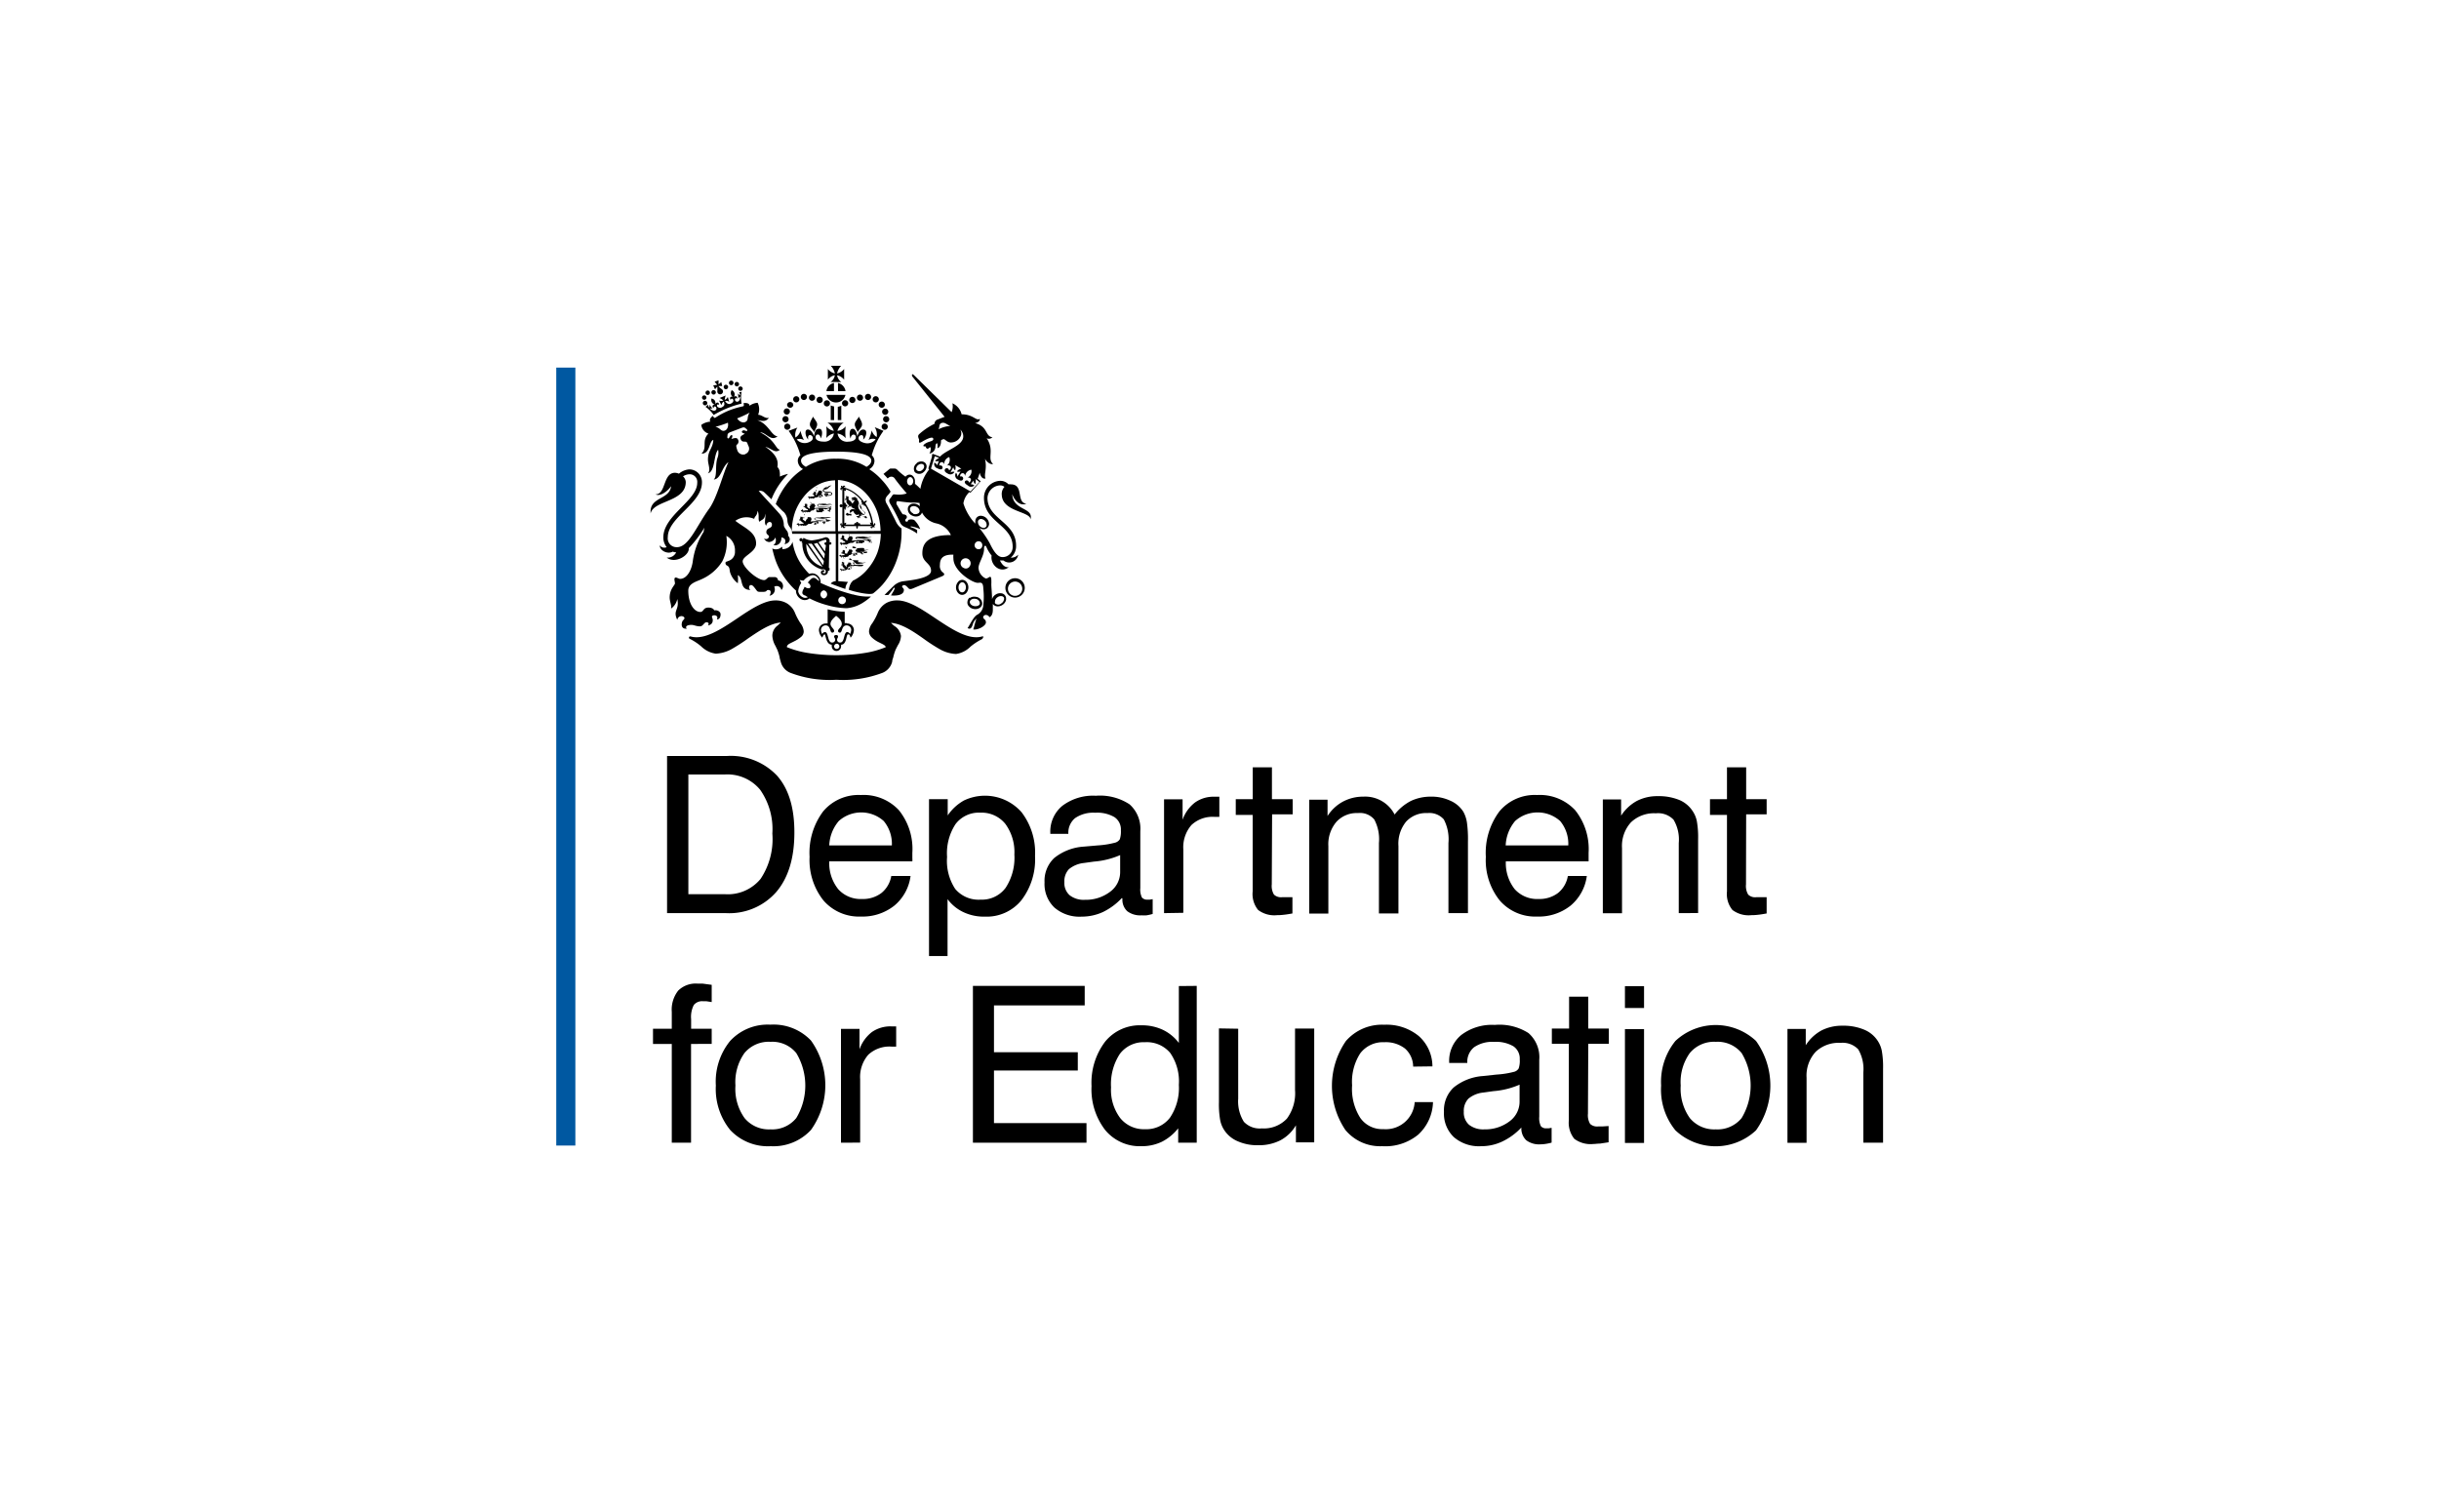 <svg xmlns="http://www.w3.org/2000/svg" viewBox="0 0 300 186"><defs><style>.cls-1{fill:#0058a1;}</style></defs><g id="Layer_3" data-name="Layer 3"><g id="layer1"><g id="g7315"><path id="path4484" class="cls-1" d="M68.42,45.22h2.35v95.7H68.42Z"/><g id="flowRoot4486"><g id="g4539"><path id="path4495" d="M89.18,95.27H84.67V110h4.51a5.21,5.21,0,0,0,4.37-1.88A8.81,8.81,0,0,0,95,102.54a8.41,8.41,0,0,0-1.51-5.4A5.23,5.23,0,0,0,89.18,95.27Zm-7.13,17.06V93H89.4a7.83,7.83,0,0,1,6.17,2.41q2.15,2.42,2.14,7,0,4.7-2.22,7.31a7.69,7.69,0,0,1-6.2,2.61Z"/><path id="path4497" d="M102,104h7.7a4.38,4.38,0,0,0-1-3,4.14,4.14,0,0,0-5.53,0A4.92,4.92,0,0,0,102,104Zm7.65,3.76H112a5.68,5.68,0,0,1-2,3.65,6.3,6.3,0,0,1-4.12,1.34,5.77,5.77,0,0,1-4.61-2,8,8,0,0,1-1.69-5.35,8.49,8.49,0,0,1,1.68-5.6,5.68,5.68,0,0,1,4.62-2,5.93,5.93,0,0,1,4.68,1.86,7.6,7.6,0,0,1,1.66,5.25c0,.29,0,.5,0,.64a2.83,2.83,0,0,1,0,.41H102a5.13,5.13,0,0,0,1.1,3.42,3.69,3.69,0,0,0,2.94,1.21,3.74,3.74,0,0,0,2.38-.74,3.42,3.42,0,0,0,1.21-2.1Z"/><path id="path4499" d="M116.49,105.42a6.29,6.29,0,0,0,1,3.93,3.75,3.75,0,0,0,3.13,1.32,3.63,3.63,0,0,0,3.07-1.45,6.74,6.74,0,0,0,1.08-4.1,5.87,5.87,0,0,0-1.12-3.78,3.76,3.76,0,0,0-3.06-1.37,3.6,3.6,0,0,0-3.06,1.41A6.56,6.56,0,0,0,116.49,105.42Zm-2.22,12.19V98.31h2.3v2a5.87,5.87,0,0,1,2-1.84,6,6,0,0,1,7.07,1.43,8.15,8.15,0,0,1,1.67,5.4,8.24,8.24,0,0,1-1.69,5.46,5.5,5.5,0,0,1-4.47,2,5.89,5.89,0,0,1-2.6-.53,5.17,5.17,0,0,1-2-1.62v7Z"/><path id="path4501" d="M138,110.46a7.88,7.88,0,0,1-2.33,1.73,6.22,6.22,0,0,1-2.63.57,4.71,4.71,0,0,1-3.35-1.12,4,4,0,0,1-1.21-3.09,3.86,3.86,0,0,1,1.19-3,6.44,6.44,0,0,1,3.61-1.4L135,104a11,11,0,0,0,2.2-.35,1,1,0,0,0,.54-.41,3.11,3.11,0,0,0,.13-1.11,1.82,1.82,0,0,0-.79-1.61,4.19,4.19,0,0,0-2.37-.54,3.93,3.93,0,0,0-2.47.66,2.32,2.32,0,0,0-.83,1.94h-2.22v-.11a4.1,4.1,0,0,1,1.49-3.35,6.26,6.26,0,0,1,4.11-1.23,6.63,6.63,0,0,1,4.14,1.05,4,4,0,0,1,1.33,3.3v7a2.23,2.23,0,0,0,.2,1.17.85.85,0,0,0,.71.26l.25,0,.36-.06v1.82a6.3,6.3,0,0,1-.75.17,4.35,4.35,0,0,1-.61,0,2.65,2.65,0,0,1-1.77-.51,1.93,1.93,0,0,1-.59-1.54Zm-.22-5.27a10,10,0,0,1-3.23.8l-1.22.17a3.47,3.47,0,0,0-1.85.76,2.16,2.16,0,0,0-.56,1.6,2,2,0,0,0,.65,1.61,2.8,2.8,0,0,0,1.88.56,4.93,4.93,0,0,0,3.11-1,3,3,0,0,0,1.22-2.45Z"/><path id="path4503" d="M143.18,112.33v-14h2.28v2.51A4.59,4.59,0,0,1,147,98.71a3.91,3.91,0,0,1,2.37-.7h.38l.23,0v2.48l-.21,0h-.35a3.79,3.79,0,0,0-2.87,1,4.17,4.17,0,0,0-1,3v7.8Z"/><path id="path4505" d="M156.43,108.79a2.05,2.05,0,0,0,.27,1.26,1.26,1.26,0,0,0,1,.32l.5,0,.77,0v2c-.4.07-.75.13-1.06.16a6.43,6.43,0,0,1-.83.05,3.31,3.31,0,0,1-2.33-.64,3.09,3.09,0,0,1-.67-2.28v-9.41H152V98.31h2.09V94.39h2.36v3.92H159v1.87h-2.53Z"/><path id="path4507" d="M178.16,112.33V103.7a5.24,5.24,0,0,0-.57-2.9,2.36,2.36,0,0,0-2-.78,3.34,3.34,0,0,0-2.64,1.06,4.28,4.28,0,0,0-.94,3v8.29h-2.4V103.7a5.13,5.13,0,0,0-.58-2.9,2.3,2.3,0,0,0-2-.78,3.38,3.38,0,0,0-2.64,1.07,4.24,4.24,0,0,0-1,3v8.29h-2.35v-14h2.25v2a5.15,5.15,0,0,1,1.86-1.75A5.26,5.26,0,0,1,167.7,98a4.07,4.07,0,0,1,3.84,2.2,6.05,6.05,0,0,1,2-1.67A5.7,5.7,0,0,1,176,98a5.45,5.45,0,0,1,2.37.49A3.58,3.58,0,0,1,180,99.87a4,4,0,0,1,.43,1.28,14.81,14.81,0,0,1,.13,2.36v8.82Z"/><path id="path4509" d="M185.2,104h7.7a4.38,4.38,0,0,0-1-3,4.15,4.15,0,0,0-5.54,0A5,5,0,0,0,185.2,104Zm7.65,3.76h2.33a5.72,5.72,0,0,1-2,3.65,6.3,6.3,0,0,1-4.12,1.34,5.77,5.77,0,0,1-4.61-2,7.91,7.91,0,0,1-1.69-5.35,8.49,8.49,0,0,1,1.68-5.6,5.65,5.65,0,0,1,4.62-2,5.94,5.94,0,0,1,4.68,1.86,7.65,7.65,0,0,1,1.66,5.25c0,.29,0,.5,0,.64l0,.41H185.22a5.18,5.18,0,0,0,1.09,3.42,3.71,3.71,0,0,0,2.95,1.21,3.76,3.76,0,0,0,2.38-.74,3.42,3.42,0,0,0,1.21-2.1Z"/><path id="path4511" d="M206.49,112.33V103.7a4.76,4.76,0,0,0-.64-2.86,2.63,2.63,0,0,0-2.18-.79,4.08,4.08,0,0,0-3.07,1.12,4.33,4.33,0,0,0-1.09,3.17v8h-2.36v-14h2.25v2a5.35,5.35,0,0,1,1.93-1.81,5.46,5.46,0,0,1,2.58-.59,6.64,6.64,0,0,1,2.67.48,3.63,3.63,0,0,1,1.67,1.44,3.33,3.33,0,0,1,.47,1.19,11.34,11.34,0,0,1,.15,2.18v9.09Z"/><path id="path4513" d="M214.76,108.79a2.05,2.05,0,0,0,.27,1.26,1.22,1.22,0,0,0,1,.32l.51,0,.76,0v2c-.39.07-.74.13-1.05.16a6.43,6.43,0,0,1-.83.05,3.31,3.31,0,0,1-2.33-.64,3.09,3.09,0,0,1-.67-2.28v-9.41h-2.09V98.31h2.09V94.39h2.36v3.92h2.52v1.87h-2.52Z"/></g><g id="g4551"><path id="path4515" d="M82.63,140.57V128.42H80.32v-1.87h2.31v-2.07a3.78,3.78,0,0,1,.79-2.62A3.06,3.06,0,0,1,85.8,121c.16,0,.37,0,.62,0l1.12.15v2.12l-.64-.1-.41,0a1.31,1.31,0,0,0-1.15.46,3.18,3.18,0,0,0-.33,1.74v1.18h2.53v1.87H85v12.15Z"/><path id="path4517" d="M90.46,133.54a6.17,6.17,0,0,0,1.12,4,3.88,3.88,0,0,0,3.2,1.39,3.8,3.8,0,0,0,3.16-1.39,7.75,7.75,0,0,0,0-8,3.79,3.79,0,0,0-3.16-1.38,3.88,3.88,0,0,0-3.21,1.38A6.19,6.19,0,0,0,90.46,133.54Zm-2.41,0a7.91,7.91,0,0,1,1.76-5.49,6.28,6.28,0,0,1,4.94-2,6.35,6.35,0,0,1,5,1.95,9.45,9.45,0,0,1,0,11,6.28,6.28,0,0,1-4.94,2,6.35,6.35,0,0,1-5-2A8,8,0,0,1,88.05,133.54Z"/><path id="path4519" d="M103.44,140.57v-14h2.28v2.51a4.67,4.67,0,0,1,1.52-2.12,4,4,0,0,1,2.37-.7H110l.23,0v2.49l-.21,0h-.35a3.81,3.81,0,0,0-2.87,1,4.17,4.17,0,0,0-1,3v7.81Z"/></g><g id="g4556"><path id="path4521" d="M119.67,140.57V121.28h13.75v2.4H122.26v5.76h10.31v2.25H122.26v6.47h11.38v2.41Z"/><path id="path4523" d="M145,133.46a6.16,6.16,0,0,0-1.06-3.93,3.75,3.75,0,0,0-3.12-1.32,3.64,3.64,0,0,0-3.08,1.44,6.79,6.79,0,0,0-1.08,4.11,5.78,5.78,0,0,0,1.12,3.77,3.73,3.73,0,0,0,3.07,1.38,3.65,3.65,0,0,0,3.06-1.42A6.53,6.53,0,0,0,145,133.46Zm2.2-12.18v19.29h-2.28V138.8a6.1,6.1,0,0,1-2,1.65,5.68,5.68,0,0,1-2.52.55,5.51,5.51,0,0,1-4.47-2,8.19,8.19,0,0,1-1.67-5.39,8.36,8.36,0,0,1,1.68-5.48,5.49,5.49,0,0,1,4.46-2,6,6,0,0,1,2.6.54,5.34,5.34,0,0,1,2,1.63v-7Z"/><path id="path4525" d="M152.3,126.55v8.6A4.73,4.73,0,0,0,153,138a2.67,2.67,0,0,0,2.2.81,3.89,3.89,0,0,0,3.09-1.2,5.27,5.27,0,0,0,1-3.53v-7.55h2.36v14h-2.25v-2.1a4.86,4.86,0,0,1-1.9,1.84,5.8,5.8,0,0,1-2.74.61,5.92,5.92,0,0,1-2.55-.5,3.67,3.67,0,0,1-1.66-1.41,3.39,3.39,0,0,1-.47-1.2,11.27,11.27,0,0,1-.15-2.18v-9.08Z"/><path id="path4527" d="M173.82,131.21a3,3,0,0,0-1-2.22,3.86,3.86,0,0,0-2.56-.78,3.49,3.49,0,0,0-2.95,1.37,6.45,6.45,0,0,0-1,3.93,6.64,6.64,0,0,0,1,4,3.28,3.28,0,0,0,2.84,1.39,3.56,3.56,0,0,0,3.86-3.32h2.25a5.63,5.63,0,0,1-1.82,4A6.38,6.38,0,0,1,170,141a5.55,5.55,0,0,1-4.52-2,9.72,9.72,0,0,1,.07-10.94,5.87,5.87,0,0,1,4.71-2,6.24,6.24,0,0,1,4.24,1.38,5,5,0,0,1,1.69,3.74Z"/><path id="path4529" d="M187.13,138.7a7.75,7.75,0,0,1-2.34,1.72,6,6,0,0,1-2.62.58,4.71,4.71,0,0,1-3.35-1.12,4,4,0,0,1-1.21-3.1,3.85,3.85,0,0,1,1.19-3,6.43,6.43,0,0,1,3.6-1.41l1.67-.18a11.16,11.16,0,0,0,2.2-.35.93.93,0,0,0,.53-.41,2.89,2.89,0,0,0,.13-1.11,1.82,1.82,0,0,0-.78-1.61,4.19,4.19,0,0,0-2.37-.54,3.93,3.93,0,0,0-2.47.66,2.31,2.31,0,0,0-.83,1.93h-2.23v-.1a4.11,4.11,0,0,1,1.5-3.35,6.26,6.26,0,0,1,4.11-1.23,6.65,6.65,0,0,1,4.14,1,3.93,3.93,0,0,1,1.33,3.29v7a2.26,2.26,0,0,0,.2,1.17.83.83,0,0,0,.7.26l.26,0,.36-.06v1.82a6,6,0,0,1-.75.16,4.55,4.55,0,0,1-.61.05,2.63,2.63,0,0,1-1.77-.51,2,2,0,0,1-.59-1.55Zm-.22-5.27a10,10,0,0,1-3.24.8l-1.21.17a3.39,3.39,0,0,0-1.85.76,2.16,2.16,0,0,0-.56,1.6,2,2,0,0,0,.65,1.61,2.82,2.82,0,0,0,1.87.56,4.94,4.94,0,0,0,3.12-1,3,3,0,0,0,1.22-2.45Z"/><path id="path4531" d="M195.32,137a2.05,2.05,0,0,0,.27,1.26,1.26,1.26,0,0,0,1,.31h.5l.77-.05v2l-1.06.16c-.31,0-.58.05-.83.05a3.33,3.33,0,0,1-2.33-.64,3.13,3.13,0,0,1-.67-2.28v-9.41h-2.09v-1.87H193v-3.92h2.36v3.92h2.53v1.87h-2.53Z"/><path id="path4533" d="M199.87,124v-2.69h2.35V124Zm0,16.6v-14h2.35v14Z"/><path id="path4535" d="M206.73,133.54a6.23,6.23,0,0,0,1.12,4,3.89,3.89,0,0,0,3.2,1.39,3.82,3.82,0,0,0,3.17-1.39,7.75,7.75,0,0,0,0-8,3.81,3.81,0,0,0-3.17-1.38,3.87,3.87,0,0,0-3.2,1.38A6.13,6.13,0,0,0,206.73,133.54Zm-2.41,0a8,8,0,0,1,1.76-5.49,7.26,7.26,0,0,1,9.91,0,9.45,9.45,0,0,1,0,11,7.24,7.24,0,0,1-9.91,0A7.91,7.91,0,0,1,204.32,133.54Z"/><path id="path4537" d="M229.19,140.57v-8.63a4.77,4.77,0,0,0-.63-2.86,2.65,2.65,0,0,0-2.18-.79,4.08,4.08,0,0,0-3.07,1.12,4.33,4.33,0,0,0-1.1,3.17v8h-2.35v-14h2.25v2a5.32,5.32,0,0,1,1.92-1.81,5.51,5.51,0,0,1,2.58-.59,6.57,6.57,0,0,1,2.67.48A3.64,3.64,0,0,1,231,128.1a3.39,3.39,0,0,1,.47,1.2,11.34,11.34,0,0,1,.15,2.18v9.09Z"/></g></g><g id="g3551"><g id="g3111-1"><path id="path3113-7" d="M100,51.27c-.22.42-.41.66-.38,1s.37.55.53.88c.15-.38.39-.67.36-1s-.44-.69-.51-.91"/></g><g id="g3115-4"><path id="path3117-0" d="M105.65,51.27c.22.42.41.66.38,1s-.37.55-.53.88c-.15-.38-.39-.67-.36-1s.44-.69.51-.91"/></g><g id="g3119-9"><path id="path3121-4" d="M96.78,51a.38.38,0,1,0-.38-.38.38.38,0,0,0,.38.38"/></g><g id="g3123-8"><path id="path3125-8" d="M97,51.57a.38.38,0,1,0-.38.38.38.38,0,0,0,.38-.38"/></g><g id="g3127-2"><path id="path3129-4" d="M97.22,52.49a.38.38,0,1,0-.38.38.38.38,0,0,0,.38-.38"/></g><g id="g3131-5"><path id="path3133-5" d="M98.88,49.21a.38.38,0,1,0,0-.76.38.38,0,0,0,0,.76"/></g><g id="g3135-1"><path id="path3137-7" d="M97.94,49.5a.38.38,0,1,0-.38-.38.38.38,0,0,0,.38.38"/></g><g id="g3139-1"><path id="path3141-1" d="M97.2,50.16a.38.38,0,0,0,.38-.38.39.39,0,0,0-.77,0,.38.38,0,0,0,.39.38"/></g><g id="g3143-5"><path id="path3145-2" d="M99.88,49.3a.38.38,0,1,0-.38-.38.38.38,0,0,0,.38.38"/></g><g id="g3147-7"><path id="path3149-6" d="M100.82,49.58a.38.38,0,0,0,.38-.39.38.38,0,0,0-.76,0,.38.38,0,0,0,.38.39"/></g><g id="g3151-1"><path id="path3153-4" d="M101.71,50a.38.38,0,1,0-.38-.38.38.38,0,0,0,.38.38"/></g><g id="g3155-2"><path id="path3157-3" d="M108.5,50.65a.38.38,0,1,0,.76,0,.38.38,0,1,0-.76,0"/></g><g id="g3159-2"><path id="path3161-2" d="M109,51.19a.38.38,0,0,0,0,.76.38.38,0,1,0,0-.76"/></g><g id="g3163-1"><path id="path3165-6" d="M108.82,52.11a.38.38,0,1,0,.38.38.38.38,0,0,0-.38-.38"/></g><g id="g3167-8"><path id="path3169-5" d="M106.77,49.21a.38.38,0,1,0-.38-.38.38.38,0,0,0,.38.38"/></g><g id="g3171-7"><path id="path3173-6" d="M107.72,49.5a.38.38,0,1,0-.38-.38.38.38,0,0,0,.38.38"/></g><g id="g3175-1"><path id="path3177-8" d="M108.46,50.16a.38.38,0,0,0,.38-.38.38.38,0,1,0-.76,0,.38.38,0,0,0,.38.38"/></g><g id="g3179-9"><path id="path3181-2" d="M105.78,49.3a.38.38,0,1,0-.38-.38.38.38,0,0,0,.38.38"/></g><g id="g3183-7"><path id="path3185-9" d="M104.84,49.58a.38.38,0,0,0,.38-.39.38.38,0,0,0-.38-.37.38.38,0,1,0,0,.76"/></g><g id="g3187-5"><path id="path3189-4" d="M103.57,49.61a.38.38,0,1,0,.38-.38.38.38,0,0,0-.38.38"/></g><g id="g3191-3"><path id="path3193-1" d="M102.18,51.67h.42V50a1.47,1.47,0,0,1-.42-.13Z"/></g><g id="g3195-2"><path id="path3197-3" d="M103.48,49.91a1.53,1.53,0,0,1-.43.13v1.63h.43Z"/></g><g id="g3199-3"><path id="path3201-4" d="M102.58,48.11v-1a1.18,1.18,0,0,0-.93,1Z"/></g><g id="g3203-1"><path id="path3205-1" d="M103.08,48.11H104a1.21,1.21,0,0,0-.93-1Z"/></g><g id="g3207-3"><path id="path3209-8" d="M101.66,48.58a1.2,1.2,0,0,0,1.17.93,1.18,1.18,0,0,0,1.16-.93Z"/></g><g id="g3211-7"><path id="path3213-4" d="M103.48,47a1.33,1.33,0,0,1-.52-.84,1.54,1.54,0,0,1,.87.55V45.39a1.57,1.57,0,0,1-.87.55,2,2,0,0,1,.5-.94h-1.27a1.85,1.85,0,0,1,.5.94,1.51,1.51,0,0,1-.86-.55V46.7a1.51,1.51,0,0,1,.86-.55,1.29,1.29,0,0,1-.52.84Z"/></g><g id="g3215-2"><path id="path3217-7" d="M104.88,73.13a24.65,24.65,0,0,1-3.95-1.42v0a1,1,0,0,0-.27-.81,1,1,0,0,0-.76-.37,1.15,1.15,0,0,0-.36.07A5.83,5.83,0,0,1,99,70a6.54,6.54,0,0,1-1.17-2,7,7,0,0,1-.35-1.36,1.23,1.23,0,0,1-1.25.91c0-.08,0-.27-.06-.29a1,1,0,0,1-1.18.21A12,12,0,0,0,95.42,69a9.22,9.22,0,0,0,1.73,2.88,6.92,6.92,0,0,0,.76.77s0,.1,0,.15a1.2,1.2,0,0,0,.66.92.91.91,0,0,0,1-.11,10.54,10.54,0,0,0,2.12.82,9.58,9.58,0,0,0,2.44.39,4.42,4.42,0,0,0,2.12-.75,6.17,6.17,0,0,0,.8-.61.6.6,0,0,0,.08-.08,6.67,6.67,0,0,1-2.22-.26m-4.38-1.8-.13-.1a.44.44,0,0,0-.63,0,2.57,2.57,0,0,0-.28.29l-.13.15.09.07c.24.19.28.41.21.53a.22.22,0,0,1-.13.1.66.66,0,0,1-.47-.12l-.09-.05-.06.09a.16.16,0,0,1,0,.07l-.07.1a1,1,0,0,0-.15.43.31.31,0,0,0,0,.1.49.49,0,0,0,.24.25l.06,0,.38.23a.66.66,0,0,1-.65,0,1,1,0,0,1-.54-.72,2.07,2.07,0,0,1,.36-1l0,0,0-.06a3.48,3.48,0,0,1-.17-.33l.37.07h.06l.05,0a1.89,1.89,0,0,1,1.11-.67.78.78,0,0,1,.59.3.87.87,0,0,1,.22.45l-.21-.15m.77,2.27a.51.51,0,0,1,0-1,.51.51,0,0,1,0,1m2.25.7a.47.47,0,1,1,.47-.47.47.47,0,0,1-.47.47"/></g><g id="g3219-7"><path id="path3221-9" d="M104.14,76.66a.61.61,0,0,0-.24,0V75.26a9.79,9.79,0,0,1-2.1-.31V76.7a.69.69,0,0,0-.25,0,.82.82,0,0,0-.82.82,1.46,1.46,0,0,0,.41.92c.09-.22.18-.4.3-.4s.14,1.24.87,1.27a.45.45,0,0,0,0,.2.57.57,0,0,0,.57.57.56.56,0,0,0,.57-.57.45.45,0,0,0,0-.2c.73,0,.61-1.27.86-1.27s.21.17.32.4a1.5,1.5,0,0,0,.4-.92.82.82,0,0,0-.81-.82m-1.3,3.13a.32.32,0,0,1-.32-.32.33.33,0,0,1,.32-.32.32.32,0,0,1,.32.32.32.32,0,0,1-.32.32M104.55,78a.42.42,0,0,0-.32-.25c-.49,0-.3,1.29-.88,1.29a.35.35,0,0,1-.39-.35c0-.18.12-.23.12-.38s-.11-.19-.24-.19-.24.05-.24.19.13.2.13.38a.35.35,0,0,1-.39.35c-.59,0-.39-1.29-.88-1.29a.4.4,0,0,0-.32.25,1.11,1.11,0,0,1-.16-.5.57.57,0,0,1,.57-.57c.65,0,.5.89.81.89a.21.21,0,0,0,.24-.21c0-.26-.45-.5-.45-.86s.33-.67.69-1c.37.29.7.6.7,1s-.46.6-.46.86a.21.21,0,0,0,.24.21c.31,0,.16-.89.82-.89a.56.56,0,0,1,.56.57,1.22,1.22,0,0,1-.15.5"/></g><g id="g3223-3"><path id="path3225-1" d="M121,78.39a.16.16,0,0,0-.19-.1c-1.68.49-3.76-.9-5.77-2.24-1.69-1.13-3.29-2.19-4.67-2.19a2.79,2.79,0,0,0-1.34.31,2.47,2.47,0,0,0-1.07,1.24,7.37,7.37,0,0,1-.67,1.26,1.82,1.82,0,0,0-.4,1,1.07,1.07,0,0,0,.35.75,3.48,3.48,0,0,0,.88.6l.26.13c.33.16.53.27.57.46a11.15,11.15,0,0,1-2.49.7,22.3,22.3,0,0,1-7.17,0,11.41,11.41,0,0,1-2.5-.7c0-.28.24-.39.6-.57l.26-.13a4.25,4.25,0,0,0,.86-.54.89.89,0,0,0,.35-.7,1.85,1.85,0,0,0-.4-1,7.37,7.37,0,0,1-.67-1.26,2.41,2.41,0,0,0-1.07-1.23,2.77,2.77,0,0,0-1.34-.32c-1.37,0-3,1.06-4.67,2.19-2,1.35-4.09,2.73-5.77,2.24a.16.16,0,0,0-.19.1.15.15,0,0,0,.08.19,6.91,6.91,0,0,1,1.4.92,3.22,3.22,0,0,0,1.81.91,4.44,4.44,0,0,0,2-.59,21.15,21.15,0,0,0,2-1.3c1.33-.9,2.7-1.84,4-1.94l-.39.37A1.55,1.55,0,0,0,95,78.19a2.72,2.72,0,0,0,.39,1.28c.06.14.14.29.22.46a6,6,0,0,1,.29.94c0,.15.08.32.13.53a2,2,0,0,0,1.19,1.37,13.62,13.62,0,0,0,5.66.85,13.64,13.64,0,0,0,5.67-.85,2,2,0,0,0,1.19-1.37c0-.21.09-.38.13-.53a6,6,0,0,1,.29-.94c.11-.23.21-.42.3-.59a2.21,2.21,0,0,0,.36-1.1A1.68,1.68,0,0,0,110,77c-.13-.11-.27-.24-.41-.38,1.3.1,2.67,1,4,1.94a21.15,21.15,0,0,0,2,1.3,4.44,4.44,0,0,0,2,.59,3.16,3.16,0,0,0,1.8-.92,7.64,7.64,0,0,1,1.4-.91.15.15,0,0,0,.08-.19"/></g><g id="g3227-9"><path id="path3229-8" d="M110.88,65a2.12,2.12,0,0,1-.64-.75c-.2-.42-1-2-1.17-2.27a1.08,1.08,0,0,1-.16-.49.78.78,0,0,1,.18-.44c.06-.08.24-.26.31-.36a1.15,1.15,0,0,1,.15-.2,7.5,7.5,0,0,0-1-1.36,8,8,0,0,0-1.63-1.41,1.2,1.2,0,0,0,.64-1,.92.92,0,0,0-.33-.71A9.26,9.26,0,0,1,108.67,53l-1.08-.45a1.68,1.68,0,0,1,.24,1.21,1.37,1.37,0,0,1-.6-.81,5.4,5.4,0,0,1-.4,1.17,1,1,0,0,1,.88-.08,1.3,1.3,0,0,1-1.36.45c-.38-.09-.76-.3-.75-.59a.37.37,0,0,1,.39-.37c.23,0,.24.38.17.54.31-.17.63-1.08.15-1.21s-.73.42-.86.82c-.07-.49-.27-1-.65-.92s-.33.95-.16,1.18c0-.32.21-.49.35-.48s.31.1.28.39-.45.48-.92.48a1.17,1.17,0,0,1-1.33-1,1.62,1.62,0,0,1,1,.57,5.94,5.94,0,0,1,0-1.46A1.45,1.45,0,0,1,103,53a1.81,1.81,0,0,1,.78-1h-2a1.78,1.78,0,0,1,.78,1,1.49,1.49,0,0,1-.93-.57,5.94,5.94,0,0,1,0,1.46,1.67,1.67,0,0,1,.94-.57,1.17,1.17,0,0,1-1.33,1c-.47,0-.89-.18-.92-.48s.15-.38.28-.39.32.16.35.48c.17-.23.33-1.15-.16-1.18s-.59.43-.66.92c-.12-.4-.47-.92-.85-.82s-.16,1,.15,1.21c-.08-.16-.06-.51.17-.54a.37.37,0,0,1,.38.37c0,.29-.36.5-.74.59A1.29,1.29,0,0,1,98,54.06a1,1,0,0,1,.89.08A4.88,4.88,0,0,1,98.46,53a1.39,1.39,0,0,1-.62.82,1.66,1.66,0,0,1,.24-1.22L97,53A9.32,9.32,0,0,1,98.45,56a.88.88,0,0,0-.32.7,1.2,1.2,0,0,0,.64,1,8,8,0,0,0-1.63,1.41A9.29,9.29,0,0,0,95.42,62c.15.16.8.86,1,1a1.69,1.69,0,0,1,.43.94,1.43,1.43,0,0,0,.38,1,1.81,1.81,0,0,1,.21.72h5.36V71.5a.8.8,0,0,0-.62.29c.62.25,1.21.47,1.8.66a1.56,1.56,0,0,1,.33-.86l-1.2-.1V65.67h5.23a7.44,7.44,0,0,1-.42,2.31,6.77,6.77,0,0,1-1.18,2A5.38,5.38,0,0,1,105,71.39c-.11,0-.11.13-.21.17a1.67,1.67,0,0,0-.26.47,2,2,0,0,0-.12.53l.61.18c1.84.46,2.3.32,2.4.24h0a8.48,8.48,0,0,0,1.16-1.09A9.19,9.19,0,0,0,110.26,69a10,10,0,0,0,.63-3.54c0-.22,0-.29,0-.51m-8.13.4H97.39a7.43,7.43,0,0,1,.42-2.4,6.77,6.77,0,0,1,1.18-2,5.49,5.49,0,0,1,1.73-1.37,4.7,4.7,0,0,1,2-.49Zm.09-8.92a6.65,6.65,0,0,0-3.73,1c-.42-.24-.59-.49-.59-.77,0-1,2.86-1.1,4.32-1.1h0c1.45,0,4.32.09,4.32,1.1,0,.28-.18.53-.59.77a6.68,6.68,0,0,0-3.73-1m.22,8.92v-6.3a4.74,4.74,0,0,1,1.9.49,5.38,5.38,0,0,1,1.73,1.37,6.77,6.77,0,0,1,1.18,2,7.72,7.72,0,0,1,.43,2.4Z"/></g><g id="g3231-6"><path id="path3233-5" d="M107.47,64.33a.1.1,0,0,1-.06.19,5.89,5.89,0,0,0-1-2.65l0,0a.32.32,0,0,0,.22-.27.33.33,0,0,0-.34.15l-.11-.15a5,5,0,0,0-1.14-1.07,4.08,4.08,0,0,0-1.26-.57.11.11,0,0,1,.2,0c0-.17-.13-.25-.21-.22a.16.16,0,0,0-.1.13.34.34,0,0,0-.23-.12.34.34,0,0,0,.07.25.16.16,0,0,0-.14.07.19.19,0,0,0,.18.24.1.1,0,0,1,.06-.18v2a.18.18,0,1,0,0,.18v2.22a.1.1,0,0,1-.05-.19c-.17,0-.24.15-.2.23s.07.09.17.08a.34.34,0,0,0-.09.23.34.34,0,0,0,.23-.08.14.14,0,0,0,.08.16.18.18,0,0,0,.23-.19.1.1,0,0,1-.19-.05h1.54a.36.36,0,0,0,.09.34.33.33,0,0,0,.09-.34h1.72a.1.1,0,0,1-.19.06c0,.16.16.23.23.19a.15.15,0,0,0,.08-.17.36.36,0,0,0,.24.08.33.33,0,0,0-.1-.23c.1,0,.15,0,.17-.09s0-.23-.2-.22M106,61.62a.16.16,0,0,0-.06.15.15.15,0,0,0,.16.1.32.32,0,0,0-.12.22.31.31,0,0,0,.24-.06c0,.1,0,.15.06.18a.12.12,0,0,0,.14,0,5.65,5.65,0,0,1,.78,2.13.29.29,0,0,0-.19-.06.34.34,0,0,0,.11.25H105.8a.16.16,0,0,0-.09-.18s-.11,0-.18.06a.13.13,0,1,0-.2,0,.16.16,0,0,0-.18-.06.17.17,0,0,0-.08.18H104a.4.4,0,0,0,.08-.23.34.34,0,0,0-.23.09V62.58c.09,0,.17,0,.18-.09s0-.11-.06-.18a.14.14,0,1,0,0-.2.16.16,0,0,0,.06-.18.15.15,0,0,0-.18-.08V60.32a.32.32,0,0,0,.2.07.33.33,0,0,0-.06-.21,3.77,3.77,0,0,1,1,.49,4.64,4.64,0,0,1,1,.95"/></g><g id="g3235-0"><path id="path3237-2" d="M106.55,63.77a.27.27,0,0,0,.14-.14.14.14,0,0,1-.14,0s.11,0,0-.09-.11-.1-.17,0a.37.37,0,0,1-.47-.33c0,.06.08.09.14.12l.05,0h0a.18.18,0,0,0,.12,0h0a.19.19,0,0,0,.17-.16c0-.17-.15-.25-.33-.4L106,62.6c-.06-.12,0-.23-.18-.45a1,1,0,0,0,0-.2.57.57,0,0,0,.1.66c.17.19.54.37.53.53a.12.12,0,0,1-.1.09h-.08l-.08,0a.5.5,0,0,1-.13-.1,3.56,3.56,0,0,1-.38-.47.67.67,0,0,1-.07-.62c.12-.16-.07-.5-.19-.59a.27.27,0,0,0,0-.18s-.07,0-.1,0,0-.08-.09-.09-.07,0-.08-.08-.06.08-.1.08-.09,0-.11,0a.21.21,0,0,1-.13.05c-.07,0-.07,0-.07.09s0,.08.06.1h0l0,.06,0-.07a.09.09,0,0,1,.14,0s0,.06,0,.07h-.15s0,.05,0,.08,0,.06.13,0,.23,0,.23,0-.21.18-.26.4a.53.53,0,0,1-.13-.13,1,1,0,0,0-.15-.19l-.16-.13c-.08,0-.08-.08-.08-.16s0-.12,0-.18a.21.21,0,0,0,0-.06s-.07-.07-.1-.06a.06.06,0,0,1,0,.06l0,0a0,0,0,0,0,0,.06s0,0,0,0v0s0,0,0,0,0-.12-.08-.12h0c0-.05-.06-.09-.11,0l0,0s0,0,0,.05,0,.07.08.07h0v0h0c-.09,0-.12,0-.13,0a.06.06,0,0,0,0,0s0,.06,0,.1,0-.05,0-.05h0l0,0,.05,0h0a0,0,0,0,0,0,0s0,0,0,0,0,.11,0,.12a.07.07,0,0,1-.12,0c-.07.12,0,.2.15.16s0,.12,0,.12l0,0h0a.06.06,0,0,0,0,.07s0,0,0,0l0,.08a.85.85,0,0,0,.37.41.89.89,0,0,0-.26.25c-.06.06-.15.12-.21.09l-.06-.07-.07,0,0,0a.11.11,0,0,0-.12,0s0,0,.08,0v0s0,0,.14,0a0,0,0,0,1,0,0,.06.06,0,0,1-.06,0s-.08-.06-.12,0l0,0h0s-.09.1,0,.14a.09.09,0,0,1,0-.07l0,0c0,.05.07.08.15,0h0c0,.05-.06.13,0,.14h0v0a.1.1,0,0,0,.13.06.11.11,0,0,1-.07-.08h0s0-.09,0-.12h0s0,.07.11,0a.1.1,0,0,0,0-.07.27.27,0,0,1,.2,0s0-.1.12-.12a.14.14,0,0,1,.15,0,.32.32,0,0,1,.08-.15c0,.33.43.32.53.52a.65.65,0,0,0-.36-.07c-.11,0-.29.12-.32.24a.46.46,0,0,0,.19.35,2.83,2.83,0,0,0-.29,0h0c-.1,0-.11-.16-.23-.12l0,0h0s-.11.05-.1.1a.07.07,0,0,1,.07,0v0s0,0,0,0h0s0,0,0,0-.15,0-.13.1,0,0,0,0,0,.07.09,0,0,0,0,0h0s0,0,0,0h0s0,0,0,0v.06a.08.08,0,0,0,.13.05s-.06,0-.06,0h0s0,0,0,0h.07a.06.06,0,0,0,.09,0l0,0,.05,0s0-.08.12,0l.08,0s.09,0,.13,0,0-.05,0-.1-.07-.09-.09-.19.2-.25.33-.23a.71.71,0,0,0,.41.46c.15,0,.21-.11.26-.09s0,0,0,.05,0,.14,0,.17-.1,0-.15,0-.06,0-.06,0a.12.12,0,0,0-.1.1.19.19,0,0,1,.09,0v0a.07.07,0,0,0,.12,0s0,0,0,0-.1.09,0,.11l0,0a.06.06,0,0,0,.06.08.06.06,0,0,1,0-.07h0s0-.08.07-.1,0,0,0,0,0,.1,0,.11h0s.06.06.12,0,0,0,0,0l0,0c0-.09-.06-.1-.06-.14s.1,0,.1-.11h0c.05,0,.1-.06.1-.1a.25.25,0,0,1-.12,0Z"/></g><g id="g3239-8"><path id="path3241-6" d="M102.14,66.72h-.09v-.08a.48.48,0,0,0-.51-.55,8.33,8.33,0,0,1-1.7.39,2.23,2.23,0,0,1-1-.32l-.11.24v0a.2.2,0,0,0-.2-.2.2.2,0,1,0,0,.4.19.19,0,0,0,.15-.08l-.1.25.11,0a3.32,3.32,0,0,0,2.4,3.28c.24-.06.48,0,.48.24s-.08.23-.22.23-.16-.06-.16-.12.19,0,.21-.12,0-.14-.15-.14a.27.27,0,0,0-.28.26.34.34,0,0,0,.36.35.47.47,0,0,0,.51-.54c.08,0,.18,0,.2-.09l0-.25-.09,0L102,67h.06a.17.17,0,0,0,.21-.15.18.18,0,0,0-.17-.17m-2.92.22,2,2.81a2.77,2.77,0,0,1-2-2.81m2,2.54-1.78-2.56h.16a1.37,1.37,0,0,0,.28,0L101.33,69c0,.2-.06.38-.09.52m.13-.81-1.26-1.81a2.77,2.77,0,0,0,.41-.12l.94,1.36-.09.57m.31-2h-.08a.16.16,0,0,0-.19.14.17.17,0,0,0,.17.19h0a.17.17,0,0,1,0,.07c0,.16-.06.43-.11.73l-.8-1.14a3.77,3.77,0,0,1,.84-.31c.13,0,.15.06.13.32"/></g><g id="g3243-0"><path id="path3245-2" d="M101.8,61c.38,0,.57-.12.57-.24,0-.43-1.05-.16-1.05-.42a.17.17,0,0,1,.08-.12h0c.53,0,.54-.41.91-.48-.45-.07-.51.29-.71.31a.25.25,0,0,0,.13-.22c-.09.12-.29.13-.41.27a.12.12,0,0,0,0,.08c-.07,0-.12.09-.12.15,0,.4,1.07.13,1.07.42,0,.1-.18.17-.48.17s-.37-.16-.78-.05c0-.07.13-.2.08-.26s.07,0,.07-.08a.2.2,0,0,0-.08,0,0,0,0,0,0,0-.05.14.14,0,0,0,0-.06l-.1-.06a.13.13,0,0,0-.09,0h-.06s-.05,0-.05,0a.11.11,0,0,0-.08,0,.2.2,0,0,0,0,.11s-.08.1-.11.09,0,0,0,0,0,.13-.08.13l0,0a2.15,2.15,0,0,0-.06.25h0a.27.27,0,0,0-.08-.07c-.06,0-.06-.07,0-.13s0-.1,0-.15a.23.23,0,0,1,0,0s-.05-.07-.08-.06a0,0,0,0,1,0,.06l0,0s0,0,0,0v0h0s0-.09-.06-.1h0s0-.08-.09,0l0,0,0,0s0,.05.07.06h0v0h0c-.08,0-.11,0-.12,0v0s0,.05,0,.09,0,0,0-.05h0a0,0,0,0,0,0,0s0,0,0,0h0s0,0,0,0h0c-.06,0-.06.09,0,.1s0,0,0,0a.06.06,0,1,1-.12,0c-.08.1,0,.18.13.13h0a0,0,0,0,0,0,0s0,0,0,0h0s0,.06,0,.06,0,0,0,0,0,.07.09.13a1,1,0,0,1-.23.07.64.64,0,0,0-.19,0c-.06,0-.21.09-.25,0a.36.36,0,0,0,0-.07s0,0,0,0h0a.08.08,0,0,0-.1,0,.07.07,0,0,1,.06,0l0,0s0,0,.09.08a0,0,0,0,1,0,0h0s0-.07-.09,0l0,0h0s-.11,0-.08.09,0,0,0,0a0,0,0,0,1,0,0s0,.08.13,0h0s-.09.09,0,.12h0a.08.08,0,0,0,.08.1.08.08,0,0,1,0-.09h0s0-.07,0-.09h0s0,.08.07.08.08-.06.07-.08h0a.06.06,0,0,1,0,.06s0,0,0,0a.1.1,0,0,1,0,.1.18.18,0,0,0,.09-.1l0,0h0a.15.15,0,0,0,.11,0h0a.06.06,0,0,0,0,.06,0,0,0,0,1,0,0s0,.06,0,.09c0-.14.09-.09.18-.14h0a.1.1,0,0,1,0,0s.11,0,.11-.09,0,0,.06,0a.11.11,0,0,0,.1-.05s0,.06,0,.07.19-.1.23-.11c.2,0-.12-.19.29-.16a.21.21,0,0,0,.12-.05c0,.07,0,.19,0,.2a.21.21,0,0,1,.1,0h0l-.09,0c-.1.06-.1-.15-.2-.11l0,0a.11.11,0,0,0-.09.09.15.15,0,0,1,.07,0v0s0,0,0,0h0s0,0,0,0-.13,0-.1.08v0s0,.06.08,0,0,0,0,0h0s0,0,0,0h0s0,0,0,0l0,0s.05.08.1,0,0,0,0,0h0a.05.05,0,0,0,0,0h0a.06.06,0,0,0,.08,0c.07,0,0-.08.07-.09s0,0,0,0,.13,0,.14,0a.13.13,0,0,0-.05-.15s0-.06,0-.11a.59.59,0,0,0,.21,0c.14,0,0,0,.07-.06a.18.18,0,0,1,.17,0s0,0,0,0,0,.09,0,.12-.07,0-.12,0l0,0s-.08,0-.08.08a.11.11,0,0,1,.07,0h0a.05.05,0,0,0,.09,0,0,0,0,0,1,0,0s-.09.07,0,.1h0a.08.08,0,0,0,.05.07s0,0,0-.07h0s0-.06.05-.08h0s0,.08,0,.1h0s0,.05.09,0l0,0s0,0,0,0,0-.08,0-.11.08,0,.08-.09a.06.06,0,0,0,0-.05h0s.05,0,.06,0,0,0,0-.08h0a.07.07,0,0,0,0-.08s-.09,0-.09,0,0,0-.06,0-.15,0-.33-.06c0,0,0,0,0,0m-1.17-.43h0m.27-.07.13,0c-.06,0,0,0-.08,0s0,0,0-.09m-.07,0s-.06,0-.08,0,0,0,0-.09a.41.41,0,0,0,.11.06m-.12.26s0,0,0,0,0,0,0,0,0,0,0,0,0,0,0,0,0,0,0,0,0,0,0,0h0l.1.05,0,0s0,0,0,0,0,0,0,0,0,0,0,0,0,0-.06,0,0,0,0,.05,0,0,0,.06,0,.05-.07,0a.06.06,0,0,1,0-.08"/></g><g id="g3247-4"><path id="path3249-8" d="M102.33,62.46c0-.12-.13-.19-.51-.19s-1.21.14-1.21-.07.16-.1.36-.09a.12.12,0,0,0,.08,0c.48.14,1-.12,1.34,0-.34-.26-.63,0-1-.07.22,0,.29-.06.3-.12-.16.11-.48,0-.68.07l0,0c-.27,0-.48,0-.48.17,0,.37,1,.15,1.32.15s.38,0,.38.09-.31.11-.49.11a7.9,7.9,0,0,0-1.59,0c0-.08.13-.19.08-.24a.11.11,0,0,0,.08-.1.18.18,0,0,0-.09,0s0-.05,0-.07a.21.21,0,0,0,0-.06.35.35,0,0,0-.11-.07l-.11,0h-.07s-.06,0-.06,0l-.09,0a.17.17,0,0,0,0,.14s-.09.12-.14.1,0,0,0,0-.06.14-.1.15l.06.05s0,.1,0,.15l-.08,0h0l0,0-.17-.14c-.07,0-.07-.08-.06-.15s0-.13,0-.19a.43.43,0,0,1,0-.05s-.07-.08-.1-.07,0,0,0,.07l0,0a.06.06,0,0,0,0,.07h0a0,0,0,0,1,0,0s0,0,0,0,0-.11-.07-.12h0c0-.05,0-.08-.11,0s0,0,.05,0l0,0s0,.07.08.07h0v0s0,0,0,0-.12,0-.13,0v0a.06.06,0,0,0,0,.1s0,0,0-.05h0l0,0s0,0,0,0h0s0,0,0,0-.05.11,0,.12l0,0a.07.07,0,1,1-.14,0c-.08.12,0,.21.15.15h0l0,0s0,0,0,0h0s0,.07,0,.07,0,0,0,0,.07.08.15.13.12.1.16.06.06.15,0,.15a1.15,1.15,0,0,0-.26,0c-.08,0-.25.1-.3,0s0-.05,0-.08,0-.05-.06-.05h0a.11.11,0,0,0-.12,0,.07.07,0,0,1,.07,0l0,0s0,.06.1.1,0,0,0,0a0,0,0,0,1-.06,0s0-.08-.1,0l0,0h0s-.12.06-.09.11,0,0,.06,0a0,0,0,0,1,0,0c0,.06,0,.1.15,0s0,0,0,0-.1.1,0,.13l0,0h0c0,.07.06.12.09.11a.1.1,0,0,1,0-.09h0c.06,0,0-.09.06-.11a0,0,0,0,1,0,0,.08.08,0,0,0,.08.09.1.1,0,0,0,.09-.1h0a.06.06,0,0,1,0,.07s0,0,0,0a.09.09,0,0,1,0,.11.15.15,0,0,0,.11-.11.08.08,0,0,1,0,0h0a.32.32,0,0,0,.13,0h0a.06.06,0,0,0,0,.06l0,0s0,.07,0,.1c0-.16.1-.1.21-.16h0a.13.13,0,0,1,0,.06c.12,0,.3-.15.32-.22a.23.23,0,0,1,.11,0c.33,0,.1-.3.63-.21,0,0,.1,0,.13-.05s0,.21,0,.22l.13.05v0l-.1,0c-.11.07-.12-.17-.23-.12l0,0s-.11.06-.1.11a.16.16,0,0,1,.08,0v0s0,0,0,0h.06s-.14,0-.12.1l0,0s0,.08.1.06,0,0,0,0h0a0,0,0,0,0,0,0h0s0,0,0,0v0a.08.08,0,0,0,.13.05s-.06,0-.07,0h0a.08.08,0,0,0,0,0H101a.08.08,0,0,0,.1,0c.08,0,0-.1.07-.11h0c.06,0,.15,0,.17,0a.16.16,0,0,0-.06-.18s0-.07,0-.13a.56.56,0,0,0,.23.06.41.41,0,0,0,.29-.07.27.27,0,0,1,.21,0s0,0,0,0,0,.1,0,.14-.09,0-.14,0a.08.08,0,0,0,0,0,.12.12,0,0,0-.09.1l.08,0v0a.06.06,0,0,0,.11,0s0,0,0,0-.09.08,0,.1,0,0,0,0a.06.06,0,0,0,0,.08s0,0,0-.07h0s0-.07.06-.1h0s0,.1,0,.11h0a.06.06,0,0,0,.1,0s0,0,0,0l0,0c0-.09-.05-.09-.05-.13s.09,0,.09-.1a.06.06,0,0,0,0-.06h0s0,0,.07,0,0-.05-.06-.09h0s0,0,0-.1-.09.07-.1,0,0,0-.07,0a2.35,2.35,0,0,1-.41,0c.24,0,.61-.07.61-.2m-2.93.21h0m.59-.53.15,0c-.07,0,0,0-.09,0s-.06,0-.06-.09m-.09,0s-.06.06-.09,0,0,0,0-.1a.52.52,0,0,0,.12.07m-.14.3s0,0,0,0,0,0,0,0,0,0,0-.07,0,0,0,0h0s0,0,0,0h0l.11.06s0,0,0,0a.07.07,0,0,1,0,0s0,0,0,0,0,0,0,0,0,0-.07,0a.06.06,0,0,0,0,.06s0,0,0,.06,0,.07-.08,0a.07.07,0,0,1,0-.09m.31.66h0"/></g><g id="g3251-6"><path id="path3253-5" d="M102.16,64.1c0-.11-.12-.18-.48-.18s-1.45.13-1.45-.07.37-.08.64-.07a.12.12,0,0,0,.08,0c.46.13.94-.18,1.27-.07-.26-.23-.6,0-.94,0,.2,0,.41,0,.42-.1-.15.1-.6-.07-.79.05l0,0c-.34,0-.75,0-.75.16,0,.36,1.25.15,1.55.15s.36,0,.36.08-.3.11-.46.11a8.61,8.61,0,0,0-1.91,0c0-.08.14-.2.08-.26a.12.12,0,0,0,.08-.09.2.2,0,0,0-.09,0s0,0,0-.06a.21.21,0,0,0,0-.06l-.11-.07-.1,0h-.07s-.06,0-.06,0a.2.2,0,0,0-.08,0,.14.14,0,0,0,0,.13s-.09.11-.13.1,0,0,0,0-.05.14-.09.15l0,0a.37.37,0,0,0,0,.11l0,0H99s-.09-.1-.19-.15-.07-.08-.07-.15a1.1,1.1,0,0,0,0-.18.2.2,0,0,1,0,0s-.07-.07-.1-.06a.06.06,0,0,1,0,.06l0,0s0,0,0,.07h0v0h0c0-.05,0-.11-.08-.12h0s-.05-.08-.1,0a0,0,0,0,1,0,0,.23.23,0,0,1,0,0c0,.05,0,.07.08.07h0v0h0c-.07,0-.11,0-.11,0v0s0,.06,0,.1,0,0,0,0h0l0,0h0s0,0,0,0h0v0c-.06.05,0,.1,0,.11v0c0,.1-.13.08-.13,0-.07.12.06.2.16.15h0s0,0,0,0,0,0,0,0a0,0,0,0,1,0,0,.06.06,0,0,0,.05.07s0,0,0,0a1.17,1.17,0,0,0,.24.21.08.08,0,0,0,.08,0s0,0,0,0,0,.15,0,.15a1.45,1.45,0,0,0-.29,0c-.07,0-.23.1-.28,0s0,0,0-.08a.13.13,0,0,0-.06,0h0a.11.11,0,0,0-.12,0,.09.09,0,0,1,.07,0l0,0s0,.06.1.1,0,0,0,0h-.06s0-.08-.09-.05h0s-.12,0-.09.11,0,0,.06,0,0,0,0,0,0,.1.14,0,0,0,0,0-.1.09,0,.13l0,0h0s0,.1.09.1a.13.13,0,0,1,0-.09h0c.06,0,0-.08.06-.1s0,0,0,0,0,.08.07.08a.1.1,0,0,0,.09-.09s0,0,0,0a0,0,0,0,1,0,.06l0,0a.09.09,0,0,1,0,.1.11.11,0,0,0,.1-.1l0,0h0a.17.17,0,0,0,.12,0h0s0,.05,0,.06l0,0s0,.06,0,.1c0-.16.2-.08.3-.14s0,0,0,0a.13.13,0,0,1,0,.06.19.19,0,0,0,.13-.06v0l.16-.07a.11.11,0,0,0,0-.05l0,0h0c.1,0,.09-.08.13-.07.58.08.25-.25.93-.19,0,0,0,0,.08,0s0,.18,0,.19a.33.33,0,0,1,.12,0s0,0,0,0l-.1,0c-.11.07-.11-.16-.22-.12s0,0,0,0-.11,0-.1.1a.18.18,0,0,1,.07,0v0s0,0,0,0h0s0,0,0,0-.14,0-.11.09l0,0s0,.07.09,0,0,0,0,0h0s0,0,0,0a0,0,0,0,1,0,0s0,0,0,0a0,0,0,0,0,0,0,.23.23,0,0,1,0,0,.07.07,0,0,0,.12,0s-.06,0-.06,0h0a.06.06,0,0,0,0,0,0,0,0,0,1,0,0h0a.08.08,0,0,0,.09,0c.08,0,0-.09.07-.11h.05c.06,0,.15,0,.16,0a.17.17,0,0,0,0-.18s0-.06,0-.12a.56.56,0,0,0,.23.06.42.42,0,0,0,.27-.07.3.3,0,0,1,.2,0s0,0,0,0,0,.09,0,.13-.09,0-.13,0,0,0,0,0a.09.09,0,0,0-.09.09.12.12,0,0,1,.07,0v0a.06.06,0,0,0,.1,0,0,0,0,0,1,0,0s-.1.09,0,.11h0a.08.08,0,0,0,.05.08s0,0,0-.07h0s0-.07.06-.09h0s0,.09,0,.1h0s0,0,.1,0,0,0-.05,0a.07.07,0,0,0,0,0c0-.09,0-.09,0-.13s.09,0,.09-.1a.07.07,0,0,0,0-.06h0s.05,0,.06,0,0-.05,0-.08,0,0,0,0a.08.08,0,0,0,0-.09s-.09.06-.1,0,0,0-.07,0-.18,0-.39,0c.21,0,.58-.06.58-.19m-2.61-.29.14,0c-.06,0,0,0-.09,0s0-.06,0-.09m-.08-.05s-.06.06-.09,0,0,0,0-.1a.31.31,0,0,0,.12.07m-.13.29s0,0,0,0,0,0,0,0,0,0,0-.06,0,0,0,0,0,0-.05,0a0,0,0,0,1,0,0s0,0,0,0l.12.06s0,0,0,0a.06.06,0,0,1,0,0s0,0,0,0,0,0,0,0,0,0-.06,0a0,0,0,0,0,0,.06s0,0,0,.06,0,.06-.08,0,0-.07,0-.09"/></g><g id="g3255-0"><path id="path3257-9" d="M107.23,66.84h0a.09.09,0,0,0,0-.1s-.1.07-.1,0,0,0-.06,0a2.45,2.45,0,0,1-.42,0s0,0,0,0c.2,0,.58,0,.58-.18s-.12-.18-.48-.18-1.45.13-1.45-.07.37-.07.64-.06c0,0,0,0,.08,0,.46.13,1-.22,1.26-.14-.36-.12-.59.09-.94,0,.21,0,.42,0,.43-.09-.15.1-.6-.07-.79,0l0,0c-.34,0-.75,0-.75.15,0,.36,1.25.15,1.55.15s.36,0,.36.09-.3.11-.46.11a8.57,8.57,0,0,0-1.91,0c0-.08.14-.2.08-.26s.08,0,.08-.09l-.09,0s0,0,0-.06,0,0,0-.06a.21.21,0,0,0-.1-.07.2.2,0,0,0-.11,0s-.06,0-.06,0,0,0-.06,0a.11.11,0,0,0-.08,0,.14.14,0,0,0,0,.13s-.09.1-.13.09,0,0,0,0-.05.14-.09.14,0,0,.06,0a.45.45,0,0,0,0,.11l-.06,0h-.06l-.06,0s-.1-.09-.19-.15-.07-.07-.07-.15,0-.11,0-.17a.21.21,0,0,0,0-.06.11.11,0,0,0-.09-.06.09.09,0,0,1,0,.06l0,0s0,0,0,.06a0,0,0,0,1,0,0,0,0,0,0,1,0,0h0s0-.11-.07-.11h0s-.05-.08-.1,0l0,0a.2.2,0,0,1,0,.05s0,.06.08.06a0,0,0,0,1,0,0v0s0,0,0,0-.11,0-.11,0,0,0,0,0,0,.06,0,.09,0,0,0,0h0l0,0,0,0h0l0,0h0c-.06,0,0,.11,0,.12s0,0,0,0-.13.08-.13,0a.1.1,0,0,0,.15.14h0s0,0,0,0,0,0,0,0,0,0,0,0,0,.06.05.06,0,0,0,0,.08.14.23.22c0,0,0,0,.09-.05a.06.06,0,0,0,0,.06h0c0,.07.07.14.06.14a.51.51,0,0,0-.21,0c-.06,0-.23.09-.28,0a.47.47,0,0,0,0-.09.09.09,0,0,0,0,0h0s-.09,0-.11,0,0,0,.06,0l0,0s0,.06.1.09,0,0,0,0a0,0,0,0,1-.06,0s0-.07-.1,0l0,0h0s-.11,0-.08.1a.08.08,0,0,1,0,0v0s0,.09.14,0,0,0,0,0-.1.1,0,.13l0,0h0c0,.06.06.11.09.1a.1.1,0,0,1,0-.09h0s0-.08.06-.1h0s0,.09.08.08a.08.08,0,0,0,.08-.09h0a.07.07,0,0,1,0,.07.12.12,0,0,0,0,0,.1.1,0,0,1,0,.11.17.17,0,0,0,.11-.11l0,0h.13s0,0,0,0,0,.05,0,.06a0,0,0,0,1,0,0s0,.06,0,.1c0-.16.1-.1.2-.16s0,0,0,0a.1.1,0,0,1,0,0s.18-.06.18-.12,0,0,.1,0,.09-.07.13-.07c.58.08.25-.25.93-.18,0,0,.05,0,.08-.06s0,.2,0,.21a.43.43,0,0,1,.12,0s0,0,0,0l-.1,0c-.11.07-.11-.16-.22-.12l0,0c-.05,0-.11.06-.1.1a.12.12,0,0,1,.07,0v0a0,0,0,0,0,0,0h0a0,0,0,0,1,0,0s-.14,0-.11.1l0,0s0,.07.08,0,0,0,0,0h0s0,0,0,0h0a0,0,0,0,1,0,0s0,0,0,0,0,0,0,0,.06.09.12,0-.06,0-.06,0l0,0s0,0,0,0H106s0,.05.09,0,0-.09.07-.1a0,0,0,0,1,0,0c.06,0,.14,0,.16,0a.15.15,0,0,0-.06-.17s0-.07,0-.12a.51.51,0,0,0,.22,0,.54.54,0,0,0,.3-.06.21.21,0,0,1,.2,0s0,0,0,0,0,.09,0,.13-.08,0-.13,0a.08.08,0,0,0,0,0s-.1,0-.1.09a.19.19,0,0,1,.08,0h0a.06.06,0,0,0,.1,0s0,0,0,0-.1.08-.05.1l0,0s0,.07,0,.07a.1.1,0,0,1,0-.07h0s0-.07.07-.09h0s0,.1,0,.11h0s.05.06.1,0,0,0,0,0,0,0,0,0,0-.09,0-.12.09,0,.09-.11,0,0,0-.05h0s.05,0,.07,0,0-.05,0-.09m-2.57-.66.14,0c-.06,0,0,0-.09,0s-.06-.06,0-.09m-.09-.05s0,.06-.08,0,0,0,0-.09a.66.66,0,0,0,.12.06m-.13.29s0,0,0,0a.05.05,0,0,0,0,0s0,0,0-.06,0,0,0,0,0,0-.05,0,0,0,0,0,0,0,0,0l.11,0s0,0,0,0,0,0,0,0,0,0,0,0,0,0,0,0,0,0-.07,0,0,0,0,0,0,0,0,.06,0,.06-.08,0a.07.07,0,0,1,0-.09m-.09-.16h0Zm0-.13h0m.53.84h0"/></g><g id="g3259-0"><path id="path3261-0" d="M105.63,67.74a.1.1,0,0,0,.08.05c.44.13.94-.2,1.2-.12-.34-.12-.56.09-.89,0,.19,0,.4,0,.41-.1-.15.1-.58-.06-.76,0l0,0c-.24,0-.44,0-.44.15,0,.34.91.14,1.19.14s.25,0,.25.09-.32.1-.48.1a7.18,7.18,0,0,0-1.44,0c0-.07.12-.17.07-.22a.11.11,0,0,0,.07-.09.2.2,0,0,0-.08,0s0,0,0-.06,0,0,0,0a.23.23,0,0,0-.09-.07.22.22,0,0,0-.11,0h-.06s0,0-.06,0a.09.09,0,0,0-.07,0,.16.16,0,0,0,0,.12s-.08.11-.11.1l0,0c0,.06,0,.13-.08.13l0,0a.59.59,0,0,0,0,.13h-.06a.22.22,0,0,1-.17,0c-.07,0-.07-.07-.07-.14s0-.11,0-.16,0,0,0-.06-.07-.06-.1,0,0,0,0,0l0,0s0,0,0,.06v0s0,0,0,0,0-.1-.07-.1h0s0-.08-.1,0,0,0,0,0a.43.43,0,0,1,0,0s0,.06.08.06h0c-.08,0-.11,0-.11,0v0s0,.06,0,.09a.07.07,0,0,1,0,0h0a0,0,0,0,0,0,0s0,0,0,0,0,0,0,0h0s0,0,0,0,0,.1,0,.11,0,0,0,0-.13.07-.13,0c-.07.11.06.19.15.13h0s0,0,0,0l0,0a0,0,0,0,1,0,0s0,.06,0,.06,0,0,0,0,0,0,.13,0a.08.08,0,0,0,0,0h.09c0,.06,0,.16,0,.16a.64.64,0,0,0-.19,0c-.07,0-.22.09-.27,0a.26.26,0,0,0,0-.08.07.07,0,0,0,0,0h0a.08.08,0,0,0-.1,0,.06.06,0,0,1,.06,0s0,0,0,0,0,0,.09.08,0,0,0,0a0,0,0,0,1-.06,0s0-.07-.08,0h0s-.11,0-.08.1a.1.1,0,0,1,.06,0v0c0,.06,0,.1.14,0s0,0,0,0-.09.09,0,.12a0,0,0,0,0,0,0h0a.09.09,0,0,0,.08.1.16.16,0,0,1,0-.09h0s0-.08.06-.1a0,0,0,0,1,0,0s0,.08.07.07.09,0,.08-.08h0a.09.09,0,0,1,0,.07s0,0,0,0a.1.1,0,0,1,0,.11.14.14,0,0,0,.1-.1s0,0,0,0h0a.16.16,0,0,0,.12,0h0s0,.05,0,.06l0,0s0,.06,0,.09c0-.15.13-.11.22-.17h0a.05.05,0,0,1,0,0c.1.06.21-.08.24-.15l0,0s0,0,0,0,.09-.07.13-.06c.29,0,.06-.25.54-.17,0,0,.09,0,.12-.05s0,.19,0,.2a.37.37,0,0,1,.11,0s0,0,0,0l-.1,0c-.1.07-.1-.15-.21-.11s0,0,0,0-.1.06-.09.1a.12.12,0,0,1,.07,0v0s0,0,0,0h.06s-.14,0-.11.09,0,0,0,0,0,.07.08,0a0,0,0,0,1,0,0h0s0,0,0,0,0,0,0,0h0s0,0,0,0a.23.23,0,0,0,0,0,.07.07,0,0,0,.12,0s-.06,0-.06,0h0a.05.05,0,0,0,0,0h.06a.06.06,0,0,0,.08,0c.07,0,0-.09.07-.1h0a.26.26,0,0,0,.16,0,.15.15,0,0,0-.06-.17s0-.06,0-.11a.65.65,0,0,0,.22,0,.49.49,0,0,0,.3-.07.25.25,0,0,1,.19,0s0,0,0,0,0,.09,0,.13-.08,0-.13,0l0,0s-.1,0-.1.09l.08,0v0c0,.06,0,.07.09,0s0,0,0,0-.11.07-.06.09l0,0s0,.07,0,.07a.12.12,0,0,1,0-.07h0s0-.08.08-.1h0s-.05.09,0,.1h0s0,.06.09,0a0,0,0,0,1,0,0l0,0c0-.08,0-.08,0-.12s.08,0,.1-.09,0,0,0-.06h0a.08.08,0,0,0,.07,0c-.07,0,0,0,0-.08h0a.09.09,0,0,0,0-.09s-.1.06-.09,0,0,0-.06,0a2.77,2.77,0,0,1-.45,0s0,0,0,0c.2,0,.59,0,.59-.17s0-.17-.35-.17-1.11.12-1.11-.07.15-.08.33-.07m-1.1,0s-.06,0-.09,0,0,0,0-.09l.12.07m.06.2s0,0,0,0,0,0,0,0,0,0-.06,0,0,0,0,0a0,0,0,0,1,0,0,.06.06,0,0,1-.08,0,.06.06,0,0,1,0-.08s0,0,0,0a0,0,0,0,0,0,0s0,0,0-.06,0,0,0,0,0,0,0,0,0,0,0,0h0l.11,0,0,0s0,0,0,0m.06-.08s-.05,0,0-.08l.13,0c-.06,0,0,0-.09,0"/></g><g id="g3263-6"><path id="path3265-1" d="M105.27,69.31a.13.13,0,0,0,.08.06c.44.12.94-.2,1.2-.13-.34-.12-.56.09-.89,0,.19,0,.4,0,.41-.09-.15.1-.58-.07-.76,0l0,0c-.13,0-.25.11-.25.21,0,.28,1.12,0,1.12.15s-.22.15-.51.15a3.06,3.06,0,0,0-1.09,0h0c0-.08.13-.21.09-.26a.08.08,0,0,0,.06-.08l-.07,0s0,0,0,0,0-.05,0-.06a.26.26,0,0,0-.09-.06s-.08,0-.1,0h-.06s0,0,0,0a.09.09,0,0,0-.07,0,.13.13,0,0,0,0,.12s-.08.1-.12.08l0,0c0,.06-.05.12-.08.12s0,0,0,0a.9.9,0,0,0,0,.28c-.07-.07-.17-.24-.24-.28s-.07-.06-.07-.13,0-.1,0-.16,0,0,0-.05a.09.09,0,0,0-.09,0s0,0,0,0l0,0a0,0,0,0,0,0,.06h0v0h0s0-.1-.07-.1h0s0-.08-.1,0l0,0a.23.23,0,0,1,0,0s0,.06.07.06,0,0,0,0v0h0c-.08,0-.11,0-.11,0v0s0,0,0,.08,0,0,0,0h0l0,0h.08s0,0,0,0,0,.09,0,.11h0c0,.09-.13.07-.12,0-.07.11,0,.19.14.14s0,0,0,0a0,0,0,0,0,0,0,0,0,0,0,1,0,0h0s0,.06,0,.06,0,0,0,0,0,.14.13.22a.13.13,0,0,0,.15.11s.06.11.05.11a.81.81,0,0,0-.22,0l-.14,0h0a.12.12,0,0,1-.11,0,.26.26,0,0,0,0-.08s0,0,0,0h0s-.08,0-.1,0a.05.05,0,0,1,0,0s0,0,0,0,0,0,.09.08,0,0,0,0a0,0,0,0,1,0,0s0-.07-.09-.05,0,0,0,0h0s-.11,0-.08.09a.11.11,0,0,1,.05,0v0s0,.09.13,0,0,0,0,0-.08.08,0,.11h0v0s0,.09.08.09a.08.08,0,0,1,0-.08s0,0,0,0,0-.07,0-.09,0,0,0,0a.07.07,0,0,0,.07.07c.05,0,.08,0,.07-.08s0,0,0,0a.07.07,0,0,1,0,.06s0,0,0,0a.08.08,0,0,1,0,.1.16.16,0,0,0,.1-.1.06.06,0,0,1,0,0h0a.2.2,0,0,0,.11,0s0,0,0,0a0,0,0,0,0,0,0l0,0s0,.06,0,.09c0-.14.09-.08.18-.14s0,0,0,0a.1.1,0,0,1,0,0s.13,0,.13-.1a.61.61,0,0,0,.09-.24h0c.12,0,.17-.1.29-.1a.29.29,0,0,0,0,.17c0,.06.08.13.11.15s0,0,0,0l-.09,0c-.09.06-.09-.15-.2-.11s0,0,0,0-.1,0-.09.09a.09.09,0,0,1,.06,0v0s0,0,0,0h0s-.12,0-.1.09l0,0s0,.06.08,0l0,0h0a0,0,0,0,0,0,0h0s0,0,0,0v0s0,.08.11,0-.06,0-.06,0l0,0s0,0,0,0h0a0,0,0,0,1,0,0s0,0,.08,0,0-.08.07-.09h0c.06,0,.1,0,.11,0a.14.14,0,0,0,0-.16s0-.23-.11-.33c.07,0,.32.05.36,0a.36.36,0,0,1,.17.09s0,0,0,0,0,.06-.09.07h0a.23.23,0,0,0-.07-.07.08.08,0,0,0,0,0s-.09,0-.1,0h.07v0s0,0,0,0h0s0,0,0,0-.11,0-.09,0v0a.06.06,0,0,0,0,.08s0,0,0,0v0s.06,0,.1,0h0s-.08,0-.06.08a0,0,0,0,0,0,0,.07.07,0,0,0,0,.09s0,0,0-.06h0c.07,0,0-.09,0-.11s.06.05.12,0a0,0,0,0,0,0,0s0,0,0,0h0s0,0,0,0,0-.06,0-.09h0a.09.09,0,0,0,.08,0s-.12,0-.07-.06.09-.07.06-.11-.18-.08-.19-.17h.11c.38,0,.62-.11.62-.23s-1.15,0-1.15-.16.07-.1.16-.13m-.82,0,.13.05c-.06,0,0,0-.08,0s-.06-.05,0-.08m-.07,0s-.06,0-.08,0,0,0,0-.08a.66.66,0,0,0,.12.06m-.12.26s0,0,0,0,0,0,0,0,0,0,0,0,0,0,0,0,0,0,0,0,0,0,0,0h0l.1,0s0,0,0,0a.06.06,0,0,1,0,0s0,0,0,0,0,0,0,0,0,0-.06,0,0,0,0,0a.11.11,0,0,1,0,0s0,.06-.07,0a0,0,0,0,1,0-.08"/></g><g id="g3267-3"><path id="path3269-8" d="M87,49.64a.28.28,0,1,0-.55,0,.28.28,0,0,0,.55,0"/></g><g id="g3271-9"><path id="path3273-3" d="M86.89,48.91a.27.27,0,1,0-.27.27.27.27,0,0,0,.27-.27"/></g><g id="g3275-4"><path id="path3277-4" d="M87.05,48.59a.28.28,0,0,0,.27-.28.27.27,0,0,0-.54,0,.28.28,0,0,0,.27.28"/></g><g id="g3279-6"><path id="path3281-0" d="M87.78,48.54a.27.27,0,0,0,.27-.28.28.28,0,0,0-.27-.27.28.28,0,0,0-.28.27.28.28,0,0,0,.28.28"/></g><g id="g3283-6"><path id="path3285-6" d="M90.88,48a.27.27,0,0,0,.39,0,.26.26,0,0,0,0-.38.28.28,0,0,0-.39,0,.29.29,0,0,0,0,.39"/></g><g id="g3287-1"><path id="path3289-8" d="M90.82,47.45a.27.27,0,0,0,0-.39.28.28,0,0,0-.38,0,.27.27,0,0,0,0,.39.26.26,0,0,0,.38,0"/></g><g id="g3291-4"><path id="path3293-9" d="M90.1,47.33a.28.28,0,1,0-.39-.39.28.28,0,0,0,.39.39"/></g><g id="g3295-6"><path id="path3297-3" d="M89.48,47.79a.26.26,0,0,0,0-.38.28.28,0,0,0-.39,0,.29.29,0,0,0,0,.39.27.27,0,0,0,.39,0"/></g><g id="g3299-7"><path id="path3301-8" d="M87.73,47.41l.22.48.28-.33h0a4,4,0,0,1,0,.6.35.35,0,0,0,.35.35.35.35,0,0,0,.35-.35.35.35,0,0,0-.19-.31,2.2,2.2,0,0,1-.38-.36v0l.47,0L88.72,47l-.34.29h0l0-.51-.48.18.32.38s0,0,0,0Z"/></g><g id="g3303-8"><path id="path3305-2" d="M90.9,48.27a.59.59,0,0,1,.15.37.7.7,0,0,1-.28-.26l.06.64a.55.55,0,0,1,.22-.23c0,.41-.18.59-.32.62a.27.27,0,0,1-.33-.22c0-.18.12-.3.29-.13,0-.38-.28-.38-.42-.22A.56.56,0,0,0,90,48a.61.61,0,0,0,.14.84c-.25-.13-.48.08-.25.37,0-.25.26-.19.31,0s-.12.39-.39.47-.52-.14-.62-.35a.57.57,0,0,1,.51.11l-.18-.62a.65.65,0,0,1-.38.37,2,2,0,0,1,.12-.54l-.75.31a1.68,1.68,0,0,1,.46.3.61.61,0,0,1-.53,0l.3.58c.06-.26.19-.41.29-.43.08.22.17.48-.2.67a.45.45,0,0,1-.6-.06c-.1-.17,0-.36.22-.22,0-.36-.35-.35-.44-.08,0-.38-.1-.6-.49-.7a.56.56,0,0,0,.41.74c-.21,0-.44.19-.15.45,0-.24.19-.27.3-.11a.27.27,0,0,1-.09.38c-.12.08-.36.07-.66-.21a.51.51,0,0,1,.32,0l-.4-.5a.85.85,0,0,1,0,.38.67.67,0,0,1-.16-.37l-.31.27a3.57,3.57,0,0,1,1,1,12.36,12.36,0,0,1,1.67-.83,11.75,11.75,0,0,1,1.77-.57,3.65,3.65,0,0,1,0-1.45Z"/></g><g id="g3307-9"><path id="path3309-1" d="M96.91,65.68c.1-.29-.43-.63-.5-1.05a2.08,2.08,0,0,0-.49-1.38c-.47-.55-2.11-2.3-2.6-2.86a.79.79,0,0,1,.72.21c.18.16.52.5.85.82a8.93,8.93,0,0,1,1.74-2.79l.3-.33a4.11,4.11,0,0,0-1,.33c0-.48,0-.88-.31-1.18.12-.67,0-1.49-1.49-2.49.77.19,1.22.89,1.81.35-.53,0-.54-1.17-2.45-2.13.73,0,1.3,1.17,2.15.5-.8-.1-1.07-1.51-2.5-2,.5.06,1,.3,1.44-.28-.5.12-.79-.34-1.33-.38a1.81,1.81,0,0,0-.06-1.47,1.84,1.84,0,0,0-1,.37c0-.34-.4-.36-.72-.34,0,.15.09.36-.07.4a11.17,11.17,0,0,0-1.77.53,10.23,10.23,0,0,0-1.64.87c-.13.1-.24-.12-.32-.22-.24.2-.46.45-.3.71a2.12,2.12,0,0,0-1.11.4,1.28,1.28,0,0,0,.88,1.07c-.89.88-.08,1.7-.86,2.47,1.09,0,.9-1.49,1.46-1.7-.06,1.07-.66,1.26-.66,2.42,0,.62.37,1.29,0,1.7.92-.25.67-2.28,1.25-2.9a1.77,1.77,0,0,1-.08,1c-.32.95,0,2.24-.46,2.66.93-.09,1-1.59,1.81-2.14-.66,1.35-1.34,4.23-2.33,5.67-1.59,2.16-2.53,4.79-4,4.79a1.08,1.08,0,0,1-1.13-1.22c0-2.45,4.2-4.13,4.2-6.74a1.56,1.56,0,0,0-1.54-1.61,2.2,2.2,0,0,0-1.29.53,1.32,1.32,0,0,0-.49-.11c-1.49,0-1.09,2.68-2.39,2.65.52.29,1.4-.27,1.92-1-.21,1.73-2.71,1.27-2.52,3.35.35-1.63,4.32-1.39,4.32-3.86a1,1,0,0,0-.34-.7,1.54,1.54,0,0,1,.84-.26.94.94,0,0,1,.91,1.06c0,2.18-4.17,4-4.17,6.71A1.92,1.92,0,0,0,82,67.31a.69.69,0,0,1-.85-.23c0,.69,1,1.13,1.59.78a1.57,1.57,0,0,0,.43.09,1.15,1.15,0,0,1-1.16.64c1,.81,2.81-.25,2.71-1.16a14.13,14.13,0,0,0,1.92-2.52q-.06.27-.09.51a8.86,8.86,0,0,0-1.32,3.5c-.13,1.21-.74,2.29-1.58,2.29-.19,0-.49-.25-.63-.13s0,.47,0,.69-.65.68-.65,1.74c0,.47.27,1,.17,1.36a1.93,1.93,0,0,0,.77-1.18c.29,1.4-.59,1.34,0,2.57a.51.51,0,0,1,.74-.41c.25.17.13.29-.05.48s-.36,1.11.49,1c-.16-.1-.17-.35.25-.43.58-.12.75.15,1.36.15.39,0,.49-.5.8-.5s.3.23.19.4c.49-.13.58-.39.58-.67s-.22-.44,0-.55.74,0,.51.47c.3,0,.45-.26.45-.62s-.41-.56-.79-.5c-.06-.22-.39-.34-.7-.34-.68,0-.57.54-1,.54-.75,0-1.48-1-1.48-2.62,0-.89,1-1.11,1.62-1.4a5.75,5.75,0,0,0,2.56-2.2,5.25,5.25,0,0,0,.5-3.14,2,2,0,0,1,1.06,1.89A1.15,1.15,0,0,1,89.6,69c-.25.12-.34.07-.36.22a.33.33,0,0,0,.2.36c.34.17.27.5.37.85a2.63,2.63,0,0,0,.94,1.32,4.11,4.11,0,0,0,0-1c.73.35.14,1.82,1.56,1.82-.26-.15-.2-.54,0-.59s.34.1.62.47.2.36.87.36.36-.23.72-.23.32.4.13.7a.77.77,0,0,0,.58-1.1.58.58,0,0,1,.88.41.7.7,0,0,0-.41-1.19.41.41,0,0,0-.38-.41c-.22,0-.43,0-.67,0s-.38.37-.66.37c-.89,0-2.64-1.61-2.64-2.3S93,67.94,93,66.86c0-1.4-1.38-1.88-2.55-2.79a2.37,2.37,0,0,1,2.32-.24c.08-.39.33-.29.42-1,.25.6,0,1.11.24,1.36.2-.28.7-.24.67-1,.15.46-.19,1.17.15,1.48.07-.38.29-.46.43-.46s.27.11.27.33c0,.56-.69.3-.69.94,0,.26.33.35.33.53a.37.37,0,0,1-.61.21.71.71,0,0,0,.62.46.9.9,0,0,0,.77-.56c.16.4,0,.85-.25.91.3.15,1,0,1-.92.41.07.62.34.38.84.34-.08.64-.25.64-.61s-.3-.35-.16-.71M89,53c-.39,0-.38-.34-1-.5A10.88,10.88,0,0,0,89.53,52c.11.44-.08,1-.56,1m2.71,2.87a.76.76,0,0,1-1-.51c-.09-.3-.17-.54-.06-.65a.47.47,0,0,0,.15-.64c-.14-.3-.47-.16-.81-.07.16-.29.17-.5,0-.47s-.26.45-.41.4-.06-.29-.06-.43.12-.24.3-.32l1.42-.54c.19-.07.32-.1.44,0s.32.21.25.35-.37-.17-.57,0,0,.28.29.37c-.31.18-.64.3-.53.62s.25.35.55.35.27.23.41.51a.7.7,0,0,1-.35,1m.09-4c-.38.3-.89,0-1.12-.37a13.07,13.07,0,0,0,1.54-.71c-.38.58-.12.84-.42,1.08"/></g><g id="g3311-3"><path id="path3313-5" d="M123.67,72.43a1.19,1.19,0,0,0,2.37,0,1.19,1.19,0,1,0-2.37,0m.31,0a.88.88,0,1,1,.88.87.87.87,0,0,1-.88-.87"/></g><g id="g3315-9"><path id="path3317-8" d="M119.27,73.51A.68.68,0,0,0,119,74a.66.66,0,0,0,.18.59,1,1,0,0,0,.59.32,1,1,0,0,0,.66-.09.71.71,0,0,0,.38-.49.85.85,0,0,0-.77-.91,1,1,0,0,0-.75.14m.53,1c-.33-.06-.57-.31-.53-.56a.42.42,0,0,1,.17-.24.7.7,0,0,1,.52-.09.59.59,0,0,1,.54.5.13.13,0,0,1,0,.06c0,.24-.35.39-.69.33"/></g><g id="g3319-4"><path id="path3321-0" d="M112.76,57a.8.8,0,0,0-.24,1.07h0a.78.78,0,0,0,1.09,0,1,1,0,0,0,.36-.6.65.65,0,0,0-.12-.47.65.65,0,0,0-.42-.23.93.93,0,0,0-.68.2m-.06.69a.6.6,0,0,1,.25-.45.61.61,0,0,1,.45-.14.31.31,0,0,1,.22.12.33.33,0,0,1,.06.24.6.6,0,0,1-.25.4.49.49,0,0,1-.67,0,.31.31,0,0,1-.06-.19"/></g><g id="g3323-7"><path id="path3325-6" d="M117.88,71.55a1,1,0,0,0-.29.71v0a1,1,0,0,0,.27.7.69.69,0,0,0,.47.22.71.71,0,0,0,.49-.2,1.06,1.06,0,0,0,.09-1.35.7.7,0,0,0-.54-.3.71.71,0,0,0-.49.2m.46,1.34h0a.43.43,0,0,1-.27-.12.72.72,0,0,1-.17-.51.7.7,0,0,1,.19-.49.38.38,0,0,1,.27-.12c.26,0,.45.29.45.63a.76.76,0,0,1-.2.5.42.42,0,0,1-.27.11m0,.31Z"/></g><g id="g3327-3"><path id="path3329-6" d="M112.1,62a.71.71,0,0,0-.39.35.85.85,0,0,0,.5,1.08,1,1,0,0,0,.76.06.73.73,0,0,0,.4-.35.67.67,0,0,0,0-.52,1,1,0,0,0-.53-.56,1,1,0,0,0-.76-.06m.24,1.16c-.31-.15-.47-.46-.36-.68a.36.36,0,0,1,.22-.19.69.69,0,0,1,.54.05.67.67,0,0,1,.36.38.36.36,0,0,1,0,.29.37.37,0,0,1-.23.19.71.71,0,0,1-.53,0"/></g><g id="g3331-1"><path id="path3333-5" d="M124.51,60.8c.39,1.05,1.15,1.43,1.73,1.16-1.3-.15-.24-2.38-1.92-2.38a1.12,1.12,0,0,0-.27,0,1.38,1.38,0,0,0-1.09-.43,2.08,2.08,0,0,0-1.93,2.1c0,3,3.53,3.32,3.53,6a1.23,1.23,0,0,1-1.26,1.28c-.59,0-1.07-.67-1.57-1.72a12.72,12.72,0,0,0-1.3-1.89.9.9,0,0,0,.53.19.66.66,0,0,0,.49-.18.73.73,0,0,0,.21-.48v0a1.06,1.06,0,0,0-1-1,.66.66,0,0,0-.49.18.68.68,0,0,0-.2.48v0a1.06,1.06,0,0,0,0,.31,6.39,6.39,0,0,1-1.47-2.5,2.4,2.4,0,0,1,.73-1.38l.14.07.11-.12c.14-.15.43-.48,1-1.13l0,0h0l.15-.15-.38-.31a5.07,5.07,0,0,0,.25-.75c.12.49.37.8.72.71-.23-.51.23-1.19-.07-2.42.28.47.7.72,1,.64-.78-.7.23-1.67-.79-3.17a.61.61,0,0,0,.71-.12c-.94-.13-.51-1.32-2.14-1.74.4-.07.64-.31.58-.53-.43.32-.81-.57-2.23-.55a2,2,0,0,0-1.13-1.36,1.87,1.87,0,0,1-.1,1.09l-4.61-4.53c-.14-.13-.21-.16-.25-.11s0,.13,0,.22l4,5c-.3.1-.59.23-.9.34a.54.54,0,0,0-.34.51,8.59,8.59,0,0,0-1.7,1.11c-.24.23-.44.28-.22.78.08.19-.18.66.4.31.37-.22,1.23-.69,1.35-.4s-.35.36-.64.47-.6.33-.56.45.28,0,.29.11a.26.26,0,0,0,.23.24c.11,0,.26-.24.35-.16s0,.62-.14.76a.89.89,0,0,0,.75-.81c0-.34.11-.42.17-.47s.16.36.06.6c.24,0,.49-.36.45-.94a.65.65,0,0,1,.34-.16c.15,0,.44.41.87.41a1.3,1.3,0,0,0,1.27-.93.88.88,0,0,0-.11-.65,1.08,1.08,0,0,1,.37.84c0,1.11-2,1.63-2.77,2.4l-.09.08-.92-.35-.07.2a1.35,1.35,0,0,1,0,.18c-.1.31-.3,1-.42,1.35l0,.15.08.05a5.14,5.14,0,0,0-1.08,2.38,7.81,7.81,0,0,0-.67-.62,1,1,0,0,0,0-.25.86.86,0,0,0-.21-.65.58.58,0,0,0-.87-.05.3.3,0,0,0-.08.08l-.1-.07a7.84,7.84,0,0,1-.91-.77.47.47,0,0,0-.4-.16h-.41c-.13,0-.21.11-.37.24s-.28.23-.52.42l.33.35.18.21.16-.13a.56.56,0,0,1,.34-.09.52.52,0,0,1,.4.26c.08.13.83,1.1,1.45,1.79l-.2.07a3.26,3.26,0,0,1-1.12.07c-.27,0-.32-.09-.5.19a2.7,2.7,0,0,1-.25.34c-.08.11-.15.23,0,.55a24.4,24.4,0,0,1,1.18,2.22c.22.55.49.63.91.81a7.47,7.47,0,0,1,1.26.69l0-.41a2.22,2.22,0,0,0-.69-.34c-.15-.06-.2-.12,0-.12a4.55,4.55,0,0,1,1.07.33,3.18,3.18,0,0,0-.74-1.12,1,1,0,0,0-.75,0,.17.17,0,0,1-.18.2.16.16,0,0,1-.16-.22c0-.12.22-.16.18-.4s-.33-.27-.51-.29c-.27-.38-.57-.94-.71-1.16s0-.36,0-.43.7.09,1.63.15c.33,0,.74,0,1.16.06a2.6,2.6,0,0,0,2.08,2.51,2.57,2.57,0,0,1,1.77,1.43c-3,0-3.51,1.13-3.51,2.25s1.07,1.19,1.07,2.14-2.54,1.17-3.31,1.28A2.14,2.14,0,0,0,110,72l-1.2,1.18a1.73,1.73,0,0,0,.49,0l.43-.55c.12-.19.21-.35.3-.33s0,.16-.08.36l-.35.59c1.49.1,1.59-.45,1.59-.68s-.37-.38-.15-.53.39,0,.56.16.23.37.64.21l3.67-1.53c.37-.17.27-.33,0-.52a1,1,0,0,1-.29-.86c0-1,.6-1.29,1.66-1.27a2.63,2.63,0,0,0,0,.47c0,1.54,2.33,3,3,3,.28,0,.66-.21.68.72a9,9,0,0,1,0,2,1.44,1.44,0,0,1-.82,1.24c-.47.34-.92,1.38-1.12,1.6.21.13.44.15.61-.35a1.57,1.57,0,0,1,.49-.82c-.18.46-.31,1.14-.4,1.34.59.1,1.56-.44,1.56-.86s-.34-.38-.34-.66a.33.33,0,0,1,.34-.26.47.47,0,0,1,.43.28c.27-.14.43-.41.42-1,0-.24,0-.49,0-.74l0,.1a.71.71,0,0,0,.54.3,1.06,1.06,0,0,0,.65-.18,1,1,0,0,0,.44-.62.77.77,0,0,0,0-.15.65.65,0,0,0-.55-.65,1,1,0,0,0-.75.16,1,1,0,0,0-.43.57c0-.84-.11-1.63-.08-2,0-.47,0-.68-.11-.75s-.33.2-.56.2a1.52,1.52,0,0,1-.91-1.3c0-.66.72-1.52.68-2.43,0-.28.17-.43.28-.17a4.32,4.32,0,0,0,.65,1.07c-.19,1.15,1.07,2.26,2.11,1.43-.51.08-.87-.38-1.09-.83l.28,0h.15a1.12,1.12,0,0,0,1.82-.71,1.16,1.16,0,0,1-.92.37,1.83,1.83,0,0,0,.66-1.48c0-2.9-3.52-3.24-3.52-5.88A1.62,1.62,0,0,1,123,59.71a.86.86,0,0,1,.55.18,1.29,1.29,0,0,0-.33,1c.09,2.09,3.5,2,3.54,3,.38-1.51-2.16-1.05-2.25-3.08m-9.07-8c.17-.32,0-.8.58-.8.28,0,.54.28.88.39a3.57,3.57,0,0,0-1.46.41m-3.11,6.39a.65.65,0,0,1-.18.42.32.32,0,0,1-.23.08c-.19,0-.35-.24-.35-.5v0a.65.65,0,0,1,.18-.42.37.37,0,0,1,.23-.09.36.36,0,0,1,.22.12.6.6,0,0,1,.13.43m10.06,14.65a.74.74,0,0,1,.32-.43.72.72,0,0,1,.52-.12.41.41,0,0,1,.25.16h0a.39.39,0,0,1,0,.29.68.68,0,0,1-.31.43.56.56,0,0,1-.77,0,.39.39,0,0,1,0-.29m-2.11-9.72a.35.35,0,0,1,.11-.27.42.42,0,0,1,.28-.1.79.79,0,0,1,.48.24.69.69,0,0,1,.2.49.35.35,0,0,1-.11.27h0a.37.37,0,0,1-.27.1.74.74,0,0,1-.49-.24.7.7,0,0,1-.2-.49m-5.78-6.56c.16-.51.47-1.53.47-1.53l.54.21a1.77,1.77,0,0,0-.51.36.52.52,0,0,0,.48,0l-.21.54a.74.74,0,0,0-.35-.32.56.56,0,0,0,.36.7c.32.16.54.19.63,0s-.11-.44-.39-.33c0-.28.13-.43.31-.43s.27.14.31.32a.87.87,0,0,1,.61-.94.9.9,0,0,1-.31,1.06.39.39,0,0,1,.46.06.34.34,0,0,1-.18.5.27.27,0,0,0-.5-.12c-.09.18,0,.36.35.53a.56.56,0,0,0,.82-.22.61.61,0,0,0-.5.1l.36-.67a.63.63,0,0,0,.22.39.89.89,0,0,0,0-.65l.77.45a.85.85,0,0,0-.55.34.68.68,0,0,0,.45,0l-.4.64a.63.63,0,0,0-.16-.48.56.56,0,0,0,.21.82c.3.17.53.21.64,0s-.07-.46-.35-.36c0-.28.15-.42.34-.41s.25.18.28.36a.9.9,0,0,1,.77-.79.88.88,0,0,1-.52,1,.35.35,0,0,1,.43.1c.1.16,0,.37-.21.49a.27.27,0,0,0-.48-.17c-.09.15,0,.32.35.52a.56.56,0,0,0,.79,0,.71.71,0,0,0-.45-.15l.36-.46a.51.51,0,0,0,.21.44,2,2,0,0,0,.06-.62l.45.36s-.73.77-1.09,1.17Zm4.77,12a.54.54,0,0,1-.74.22.62.62,0,1,1,.74-.22m1.39-2.19a.49.49,0,1,1,0-.77.55.55,0,0,1,0,.77"/></g></g></g></g></g></svg>